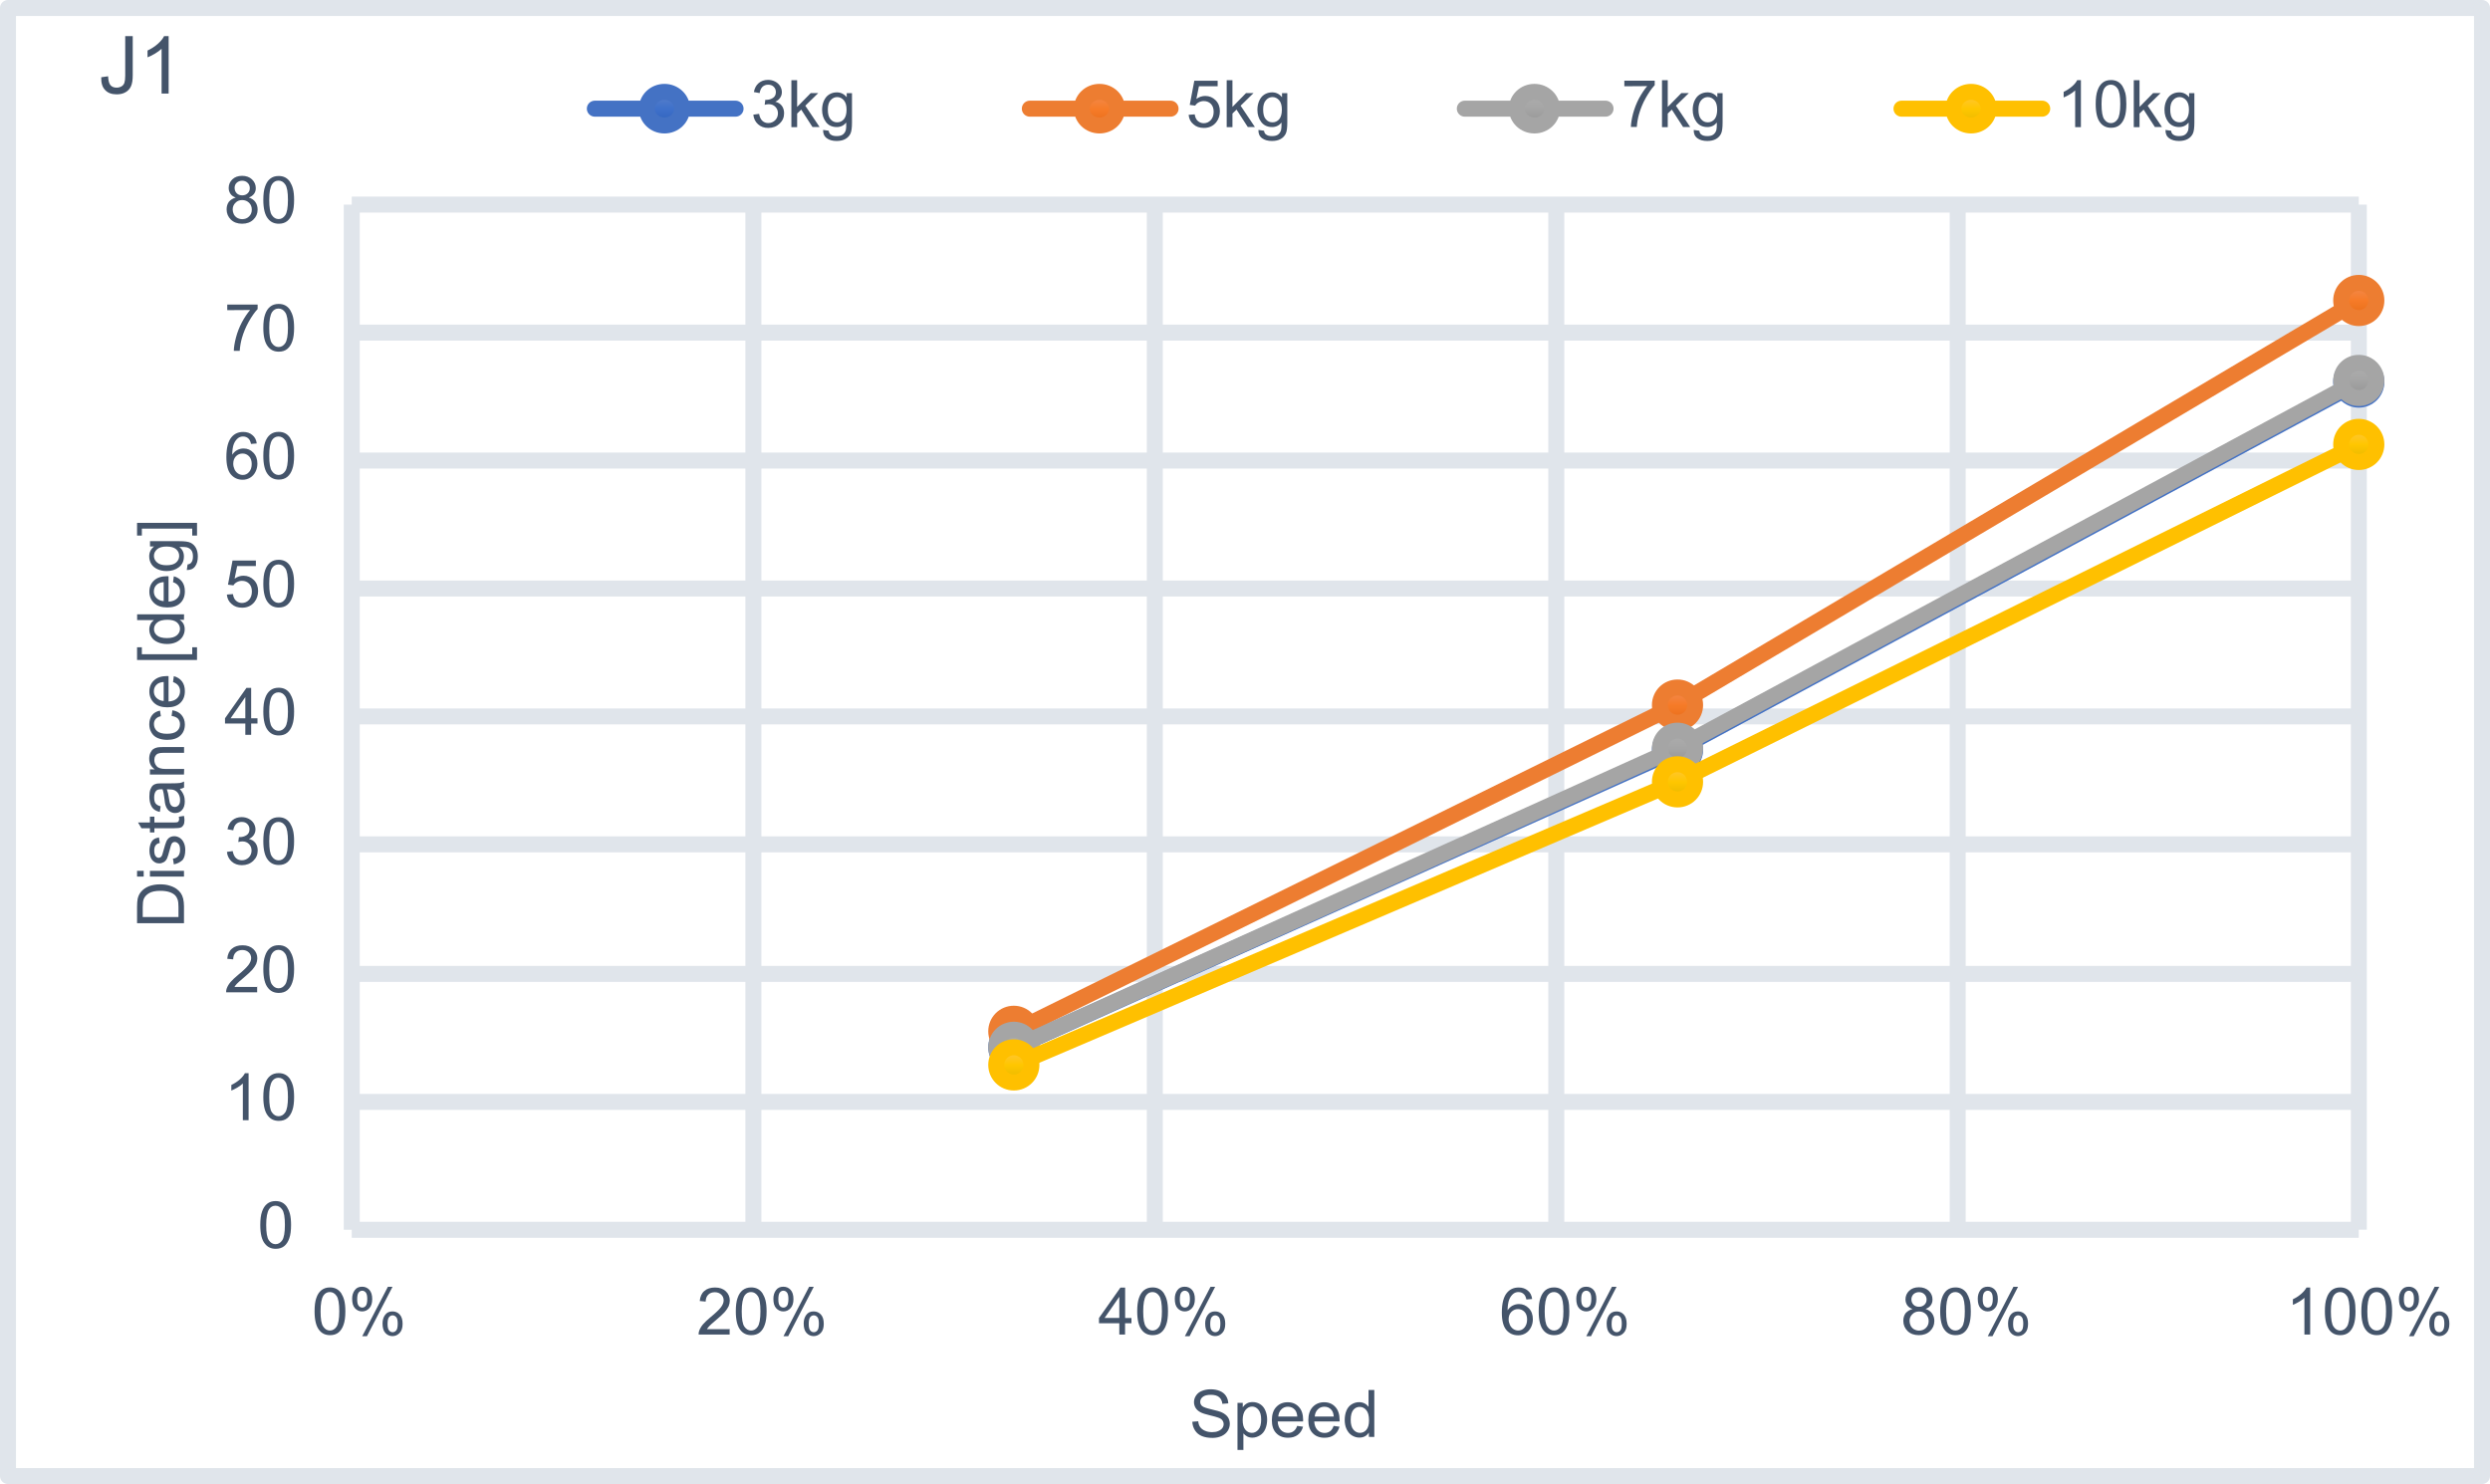 <?xml version="1.0" encoding="utf-8"?>
<!-- Generator: Adobe Illustrator 27.3.1, SVG Export Plug-In . SVG Version: 6.00 Build 0)  -->
<svg version="1.1" id="レイヤー_1" xmlns="http://www.w3.org/2000/svg" xmlns:xlink="http://www.w3.org/1999/xlink" x="0px"
	 y="0px" width="311.4px" height="185.6px" viewBox="0 0 311.4 185.6" enable-background="new 0 0 311.4 185.6"
	 xml:space="preserve">
<g>
	<path fill="none" stroke="#E0E5EB" stroke-width="2" stroke-linejoin="round" stroke-miterlimit="10" d="M43.99,137.81h251
		 M43.99,121.8h251 M43.99,105.6h251 M43.99,89.6h251 M43.99,73.6h251 M43.99,57.6h251 M43.99,41.6h251 M43.99,25.59h251"/>
</g>
<g>
	<path fill="none" stroke="#E0E5EB" stroke-width="2" stroke-linejoin="round" stroke-miterlimit="10" d="M94.22,25.59v128.2
		 M144.42,25.59v128.2 M194.63,25.59v128.2 M244.83,25.59v128.2 M295,25.59v128.2"/>
</g>
<g>
	<path fill="none" stroke="#E0E5EB" stroke-width="2" stroke-linejoin="round" stroke-miterlimit="10" d="M43.99,153.8V25.59"/>
</g>
<g>
	<path fill="none" stroke="#E0E5EB" stroke-width="2" stroke-linejoin="round" stroke-miterlimit="10" d="M43.99,153.8h251"/>
</g>
<g>
	<path fill="none" stroke="#4472C4" stroke-width="2" stroke-linecap="round" stroke-linejoin="round" stroke-miterlimit="10" d="
		M295,47.8l-85.37,46.01L126.8,131"/>
</g>
<g>
	
		<linearGradient id="SVGID_1_" gradientUnits="userSpaceOnUse" x1="19269.99" y1="-1369.936" x2="19269.99" y2="-1374.336" gradientTransform="matrix(1 0 0 -1 -18975 -1324.356)">
		<stop  offset="0" style="stop-color:#6083CB"/>
		<stop  offset="0.5" style="stop-color:#3E70CA"/>
		<stop  offset="1" style="stop-color:#2E61BA"/>
	</linearGradient>
	<path fill="url(#SVGID_1_)" stroke="#4472C4" stroke-width="2" stroke-linejoin="round" stroke-miterlimit="10" d="M297.19,47.78
		c0,1.22-0.98,2.2-2.2,2.2s-2.2-0.98-2.2-2.2s0.98-2.2,2.2-2.2S297.19,46.57,297.19,47.78z"/>
	
		<linearGradient id="SVGID_00000021107088867174325470000013446903548468606353_" gradientUnits="userSpaceOnUse" x1="19184.789" y1="-1415.936" x2="19184.789" y2="-1420.336" gradientTransform="matrix(1 0 0 -1 -18975 -1324.356)">
		<stop  offset="0" style="stop-color:#6083CB"/>
		<stop  offset="0.5" style="stop-color:#3E70CA"/>
		<stop  offset="1" style="stop-color:#2E61BA"/>
	</linearGradient>
	
		<path fill="url(#SVGID_00000021107088867174325470000013446903548468606353_)" stroke="#4472C4" stroke-width="2" stroke-linejoin="round" stroke-miterlimit="10" d="
		M211.99,93.78c0,1.22-0.98,2.2-2.2,2.2s-2.2-0.98-2.2-2.2s0.98-2.2,2.2-2.2S211.99,92.57,211.99,93.78z"/>
	
		<linearGradient id="SVGID_00000181785690957266402320000016683413150350510740_" gradientUnits="userSpaceOnUse" x1="19101.789" y1="-1453.136" x2="19101.789" y2="-1457.536" gradientTransform="matrix(1 0 0 -1 -18975 -1324.356)">
		<stop  offset="0" style="stop-color:#6083CB"/>
		<stop  offset="0.5" style="stop-color:#3E70CA"/>
		<stop  offset="1" style="stop-color:#2E61BA"/>
	</linearGradient>
	
		<path fill="url(#SVGID_00000181785690957266402320000016683413150350510740_)" stroke="#4472C4" stroke-width="2" stroke-linejoin="round" stroke-miterlimit="10" d="
		M128.99,130.98c0,1.22-0.98,2.2-2.2,2.2s-2.2-0.98-2.2-2.2c0-1.22,0.98-2.2,2.2-2.2C128.01,128.78,128.99,129.77,128.99,130.98z"/>
</g>
<g>
	<path fill="none" stroke="#ED7D31" stroke-width="2" stroke-linecap="round" stroke-linejoin="round" stroke-miterlimit="10" d="
		M295,37.59L209.63,88.2l-82.83,40.79"/>
</g>
<g>
	
		<linearGradient id="SVGID_00000060727992303360164390000004516610354767176610_" gradientUnits="userSpaceOnUse" x1="19269.99" y1="-1359.736" x2="19269.99" y2="-1364.136" gradientTransform="matrix(1 0 0 -1 -18975 -1324.356)">
		<stop  offset="0" style="stop-color:#F18C55"/>
		<stop  offset="0.5" style="stop-color:#F67B28"/>
		<stop  offset="1" style="stop-color:#E56B17"/>
	</linearGradient>
	
		<path fill="url(#SVGID_00000060727992303360164390000004516610354767176610_)" stroke="#ED7D31" stroke-width="2" stroke-linejoin="round" stroke-miterlimit="10" d="
		M297.19,37.58c0,1.22-0.98,2.2-2.2,2.2s-2.2-0.98-2.2-2.2s0.98-2.2,2.2-2.2S297.19,36.37,297.19,37.58z"/>
	
		<linearGradient id="SVGID_00000176035419618310570470000018374893002344389777_" gradientUnits="userSpaceOnUse" x1="19184.789" y1="-1410.336" x2="19184.789" y2="-1414.736" gradientTransform="matrix(1 0 0 -1 -18975 -1324.356)">
		<stop  offset="0" style="stop-color:#F18C55"/>
		<stop  offset="0.5" style="stop-color:#F67B28"/>
		<stop  offset="1" style="stop-color:#E56B17"/>
	</linearGradient>
	
		<path fill="url(#SVGID_00000176035419618310570470000018374893002344389777_)" stroke="#ED7D31" stroke-width="2" stroke-linejoin="round" stroke-miterlimit="10" d="
		M211.99,88.18c0,1.22-0.98,2.2-2.2,2.2s-2.2-0.98-2.2-2.2s0.98-2.2,2.2-2.2C211.01,85.98,211.99,86.97,211.99,88.18z"/>
	
		<linearGradient id="SVGID_00000093160585079041397160000006963461122867029424_" gradientUnits="userSpaceOnUse" x1="19101.789" y1="-1451.136" x2="19101.789" y2="-1455.536" gradientTransform="matrix(1 0 0 -1 -18975 -1324.356)">
		<stop  offset="0" style="stop-color:#F18C55"/>
		<stop  offset="0.5" style="stop-color:#F67B28"/>
		<stop  offset="1" style="stop-color:#E56B17"/>
	</linearGradient>
	
		<path fill="url(#SVGID_00000093160585079041397160000006963461122867029424_)" stroke="#ED7D31" stroke-width="2" stroke-linejoin="round" stroke-miterlimit="10" d="
		M128.99,128.98c0,1.22-0.98,2.2-2.2,2.2s-2.2-0.98-2.2-2.2c0-1.22,0.98-2.2,2.2-2.2C128.01,126.78,128.99,127.77,128.99,128.98z"/>
</g>
<g>
	<path fill="none" stroke="#A5A5A5" stroke-width="2" stroke-linecap="round" stroke-linejoin="round" stroke-miterlimit="10" d="
		M295,47.59L209.63,93.6l-82.83,37.39"/>
</g>
<g>
	
		<linearGradient id="SVGID_00000077312896616833457590000016852414329939498626_" gradientUnits="userSpaceOnUse" x1="19269.99" y1="-1369.736" x2="19269.99" y2="-1374.136" gradientTransform="matrix(1 0 0 -1 -18975 -1324.356)">
		<stop  offset="0" style="stop-color:#AFAFAF"/>
		<stop  offset="0.5" style="stop-color:#A5A5A5"/>
		<stop  offset="1" style="stop-color:#929292"/>
	</linearGradient>
	
		<path fill="url(#SVGID_00000077312896616833457590000016852414329939498626_)" stroke="#A5A5A5" stroke-width="2" stroke-linejoin="round" stroke-miterlimit="10" d="
		M297.19,47.58c0,1.22-0.98,2.2-2.2,2.2s-2.2-0.98-2.2-2.2s0.98-2.2,2.2-2.2S297.19,46.37,297.19,47.58z"/>
	
		<linearGradient id="SVGID_00000026135947519996861220000005864222911801847736_" gradientUnits="userSpaceOnUse" x1="19184.789" y1="-1415.736" x2="19184.789" y2="-1420.136" gradientTransform="matrix(1 0 0 -1 -18975 -1324.356)">
		<stop  offset="0" style="stop-color:#AFAFAF"/>
		<stop  offset="0.5" style="stop-color:#A5A5A5"/>
		<stop  offset="1" style="stop-color:#929292"/>
	</linearGradient>
	
		<path fill="url(#SVGID_00000026135947519996861220000005864222911801847736_)" stroke="#A5A5A5" stroke-width="2" stroke-linejoin="round" stroke-miterlimit="10" d="
		M211.99,93.58c0,1.22-0.98,2.2-2.2,2.2s-2.2-0.98-2.2-2.2s0.98-2.2,2.2-2.2C211.01,91.38,211.99,92.37,211.99,93.58z"/>
	
		<linearGradient id="SVGID_00000094603202618105911900000006411259428361207734_" gradientUnits="userSpaceOnUse" x1="19101.789" y1="-1453.136" x2="19101.789" y2="-1457.536" gradientTransform="matrix(1 0 0 -1 -18975 -1324.356)">
		<stop  offset="0" style="stop-color:#AFAFAF"/>
		<stop  offset="0.5" style="stop-color:#A5A5A5"/>
		<stop  offset="1" style="stop-color:#929292"/>
	</linearGradient>
	
		<path fill="url(#SVGID_00000094603202618105911900000006411259428361207734_)" stroke="#A5A5A5" stroke-width="2" stroke-linejoin="round" stroke-miterlimit="10" d="
		M128.99,130.98c0,1.22-0.98,2.2-2.2,2.2s-2.2-0.98-2.2-2.2c0-1.22,0.98-2.2,2.2-2.2C128.01,128.78,128.99,129.77,128.99,130.98z"/>
</g>
<g>
	<path fill="none" stroke="#FFC000" stroke-width="2" stroke-linecap="round" stroke-linejoin="round" stroke-miterlimit="10" d="
		M295,55.59L209.63,97.8l-82.83,35.39"/>
</g>
<g>
	
		<linearGradient id="SVGID_00000097459013108796123190000009220120831028340873_" gradientUnits="userSpaceOnUse" x1="19269.99" y1="-1377.736" x2="19269.99" y2="-1382.136" gradientTransform="matrix(1 0 0 -1 -18975 -1324.356)">
		<stop  offset="0" style="stop-color:#FFC746"/>
		<stop  offset="0.5" style="stop-color:#FFC600"/>
		<stop  offset="1" style="stop-color:#E5B600"/>
	</linearGradient>
	
		<path fill="url(#SVGID_00000097459013108796123190000009220120831028340873_)" stroke="#FFC000" stroke-width="2" stroke-linejoin="round" stroke-miterlimit="10" d="
		M297.19,55.58c0,1.22-0.98,2.2-2.2,2.2s-2.2-0.98-2.2-2.2s0.98-2.2,2.2-2.2S297.19,54.37,297.19,55.58z"/>
	
		<linearGradient id="SVGID_00000155129367854863615330000004112693551873066888_" gradientUnits="userSpaceOnUse" x1="19184.789" y1="-1419.936" x2="19184.789" y2="-1424.336" gradientTransform="matrix(1 0 0 -1 -18975 -1324.356)">
		<stop  offset="0" style="stop-color:#FFC746"/>
		<stop  offset="0.5" style="stop-color:#FFC600"/>
		<stop  offset="1" style="stop-color:#E5B600"/>
	</linearGradient>
	
		<path fill="url(#SVGID_00000155129367854863615330000004112693551873066888_)" stroke="#FFC000" stroke-width="2" stroke-linejoin="round" stroke-miterlimit="10" d="
		M211.99,97.78c0,1.22-0.98,2.2-2.2,2.2s-2.2-0.98-2.2-2.2s0.98-2.2,2.2-2.2S211.99,96.57,211.99,97.78z"/>
	
		<linearGradient id="SVGID_00000021815464727814773560000016741979577505707433_" gradientUnits="userSpaceOnUse" x1="19101.789" y1="-1455.336" x2="19101.789" y2="-1459.736" gradientTransform="matrix(1 0 0 -1 -18975 -1324.356)">
		<stop  offset="0" style="stop-color:#FFC746"/>
		<stop  offset="0.5" style="stop-color:#FFC600"/>
		<stop  offset="1" style="stop-color:#E5B600"/>
	</linearGradient>
	
		<path fill="url(#SVGID_00000021815464727814773560000016741979577505707433_)" stroke="#FFC000" stroke-width="2" stroke-linejoin="round" stroke-miterlimit="10" d="
		M128.99,133.18c0,1.22-0.98,2.2-2.2,2.2s-2.2-0.98-2.2-2.2c0-1.22,0.98-2.2,2.2-2.2S128.99,131.97,128.99,133.18z"/>
</g>
<g>
	<path fill="#44546A" d="M32.55,153.2c0-0.7,0.07-1.26,0.22-1.67c0.14-0.42,0.35-0.75,0.64-0.98s0.63-0.34,1.06-0.34
		c0.31,0,0.59,0.06,0.83,0.19s0.43,0.31,0.59,0.55c0.15,0.24,0.28,0.53,0.37,0.87s0.14,0.81,0.14,1.38c0,0.69-0.07,1.25-0.22,1.66
		c-0.14,0.42-0.35,0.75-0.63,0.98c-0.28,0.23-0.64,0.34-1.06,0.34c-0.57,0-1.01-0.2-1.34-0.61C32.74,155.1,32.55,154.3,32.55,153.2z
		 M33.29,153.2c0,0.96,0.11,1.61,0.34,1.92c0.22,0.32,0.5,0.48,0.83,0.48s0.61-0.16,0.83-0.48s0.34-0.96,0.34-1.92
		c0-0.97-0.11-1.61-0.34-1.93c-0.22-0.32-0.5-0.48-0.84-0.48c-0.33,0-0.59,0.14-0.79,0.42C33.42,151.58,33.29,152.24,33.29,153.2z"
		/>
</g>
<g>
	<path fill="#44546A" d="M31.09,140.1h-0.72v-4.59c-0.18,0.17-0.4,0.33-0.68,0.5s-0.54,0.29-0.76,0.38v-0.7
		c0.4-0.19,0.75-0.42,1.06-0.69c0.3-0.27,0.51-0.53,0.64-0.78h0.46V140.1L31.09,140.1z"/>
	<path fill="#44546A" d="M32.93,137.2c0-0.7,0.07-1.26,0.22-1.67c0.14-0.42,0.35-0.75,0.64-0.98s0.63-0.34,1.06-0.34
		c0.31,0,0.59,0.06,0.83,0.19s0.43,0.31,0.59,0.55c0.15,0.24,0.28,0.53,0.37,0.87s0.14,0.81,0.14,1.38c0,0.69-0.07,1.25-0.22,1.66
		c-0.14,0.42-0.35,0.75-0.63,0.98c-0.28,0.23-0.64,0.34-1.06,0.34c-0.57,0-1.01-0.2-1.34-0.61C33.13,139.1,32.93,138.3,32.93,137.2z
		 M33.67,137.2c0,0.96,0.11,1.61,0.34,1.92c0.22,0.32,0.5,0.48,0.83,0.48s0.61-0.16,0.83-0.48s0.34-0.96,0.34-1.92
		c0-0.97-0.11-1.61-0.34-1.93c-0.22-0.32-0.5-0.48-0.84-0.48c-0.33,0-0.59,0.14-0.79,0.42C33.79,135.58,33.67,136.24,33.67,137.2z"
		/>
</g>
<g>
	<path fill="#44546A" d="M32.16,123.4v0.7h-3.88c-0.01-0.18,0.02-0.34,0.08-0.5c0.1-0.26,0.26-0.53,0.47-0.78s0.54-0.55,0.94-0.89
		c0.64-0.52,1.07-0.94,1.3-1.24c0.22-0.3,0.34-0.59,0.34-0.86c0-0.29-0.1-0.53-0.3-0.72s-0.47-0.3-0.8-0.3
		c-0.34,0-0.62,0.1-0.83,0.31s-0.31,0.5-0.32,0.86l-0.74-0.07c0.05-0.55,0.24-0.98,0.58-1.26c0.33-0.29,0.78-0.43,1.34-0.43
		s1.01,0.16,1.34,0.47s0.5,0.7,0.5,1.16c0,0.23-0.05,0.46-0.14,0.7c-0.1,0.22-0.26,0.46-0.48,0.72c-0.22,0.25-0.59,0.59-1.11,1.03
		c-0.43,0.36-0.71,0.61-0.83,0.74s-0.22,0.26-0.3,0.39h2.88v-0.03L32.16,123.4L32.16,123.4z"/>
	<path fill="#44546A" d="M32.93,121.2c0-0.7,0.07-1.26,0.22-1.67c0.14-0.42,0.35-0.75,0.64-0.98s0.63-0.34,1.06-0.34
		c0.31,0,0.59,0.06,0.83,0.19s0.43,0.31,0.59,0.55c0.15,0.24,0.28,0.53,0.37,0.87s0.14,0.81,0.14,1.38c0,0.69-0.07,1.25-0.22,1.66
		c-0.14,0.42-0.35,0.75-0.63,0.98c-0.28,0.23-0.64,0.34-1.06,0.34c-0.57,0-1.01-0.2-1.34-0.61C33.13,123.1,32.93,122.3,32.93,121.2z
		 M33.67,121.2c0,0.96,0.11,1.61,0.34,1.92c0.22,0.32,0.5,0.48,0.83,0.48s0.61-0.16,0.83-0.48s0.34-0.96,0.34-1.92
		c0-0.97-0.11-1.61-0.34-1.93c-0.22-0.32-0.5-0.48-0.84-0.48c-0.33,0-0.59,0.14-0.79,0.42C33.79,119.58,33.67,120.24,33.67,121.2z"
		/>
</g>
<g>
	<path fill="#44546A" d="M28.38,106.54l0.72-0.1c0.08,0.41,0.22,0.7,0.42,0.88s0.44,0.27,0.73,0.27c0.34,0,0.62-0.12,0.86-0.35
		c0.23-0.23,0.35-0.53,0.35-0.87c0-0.33-0.11-0.6-0.33-0.82s-0.49-0.32-0.82-0.32c-0.14,0-0.3,0.02-0.51,0.08l0.08-0.63
		c0.05,0.01,0.09,0.01,0.12,0.01c0.3,0,0.58-0.08,0.83-0.24s0.37-0.41,0.37-0.74c0-0.26-0.09-0.48-0.27-0.66s-0.41-0.26-0.7-0.26
		c-0.28,0-0.51,0.09-0.7,0.26c-0.18,0.18-0.3,0.44-0.36,0.79l-0.72-0.13c0.09-0.48,0.29-0.86,0.6-1.12s0.7-0.4,1.17-0.4
		c0.32,0,0.62,0.07,0.89,0.21c0.27,0.14,0.47,0.33,0.62,0.56c0.14,0.23,0.22,0.49,0.22,0.76c0,0.26-0.07,0.49-0.21,0.7
		c-0.14,0.21-0.34,0.38-0.61,0.5c0.34,0.08,0.62,0.25,0.81,0.5s0.29,0.57,0.29,0.94c0,0.51-0.18,0.94-0.56,1.3s-0.85,0.54-1.42,0.54
		c-0.51,0-0.94-0.15-1.28-0.46S28.42,107.03,28.38,106.54z"/>
	<path fill="#44546A" d="M32.93,105.2c0-0.7,0.07-1.26,0.22-1.67c0.14-0.42,0.35-0.75,0.64-0.98s0.63-0.34,1.06-0.34
		c0.31,0,0.59,0.06,0.83,0.19s0.43,0.31,0.59,0.55c0.15,0.24,0.28,0.53,0.37,0.87s0.14,0.81,0.14,1.38c0,0.69-0.07,1.25-0.22,1.66
		c-0.14,0.42-0.35,0.75-0.63,0.98c-0.28,0.23-0.64,0.34-1.06,0.34c-0.57,0-1.01-0.2-1.34-0.61C33.13,107.1,32.93,106.3,32.93,105.2z
		 M33.67,105.2c0,0.96,0.11,1.61,0.34,1.92c0.22,0.32,0.5,0.48,0.83,0.48s0.61-0.16,0.83-0.48s0.34-0.96,0.34-1.92
		c0-0.97-0.11-1.61-0.34-1.93c-0.22-0.32-0.5-0.48-0.84-0.48c-0.33,0-0.59,0.14-0.79,0.42C33.79,103.58,33.67,104.24,33.67,105.2z"
		/>
</g>
<g>
	<path fill="#44546A" d="M30.68,91.9v-1.41h-2.54v-0.66l2.68-3.8h0.59v3.8h0.79v0.66h-0.79v1.41H30.68z M30.68,89.83v-2.65
		l-1.84,2.65H30.68z"/>
	<path fill="#44546A" d="M32.93,89c0-0.7,0.07-1.26,0.22-1.67c0.14-0.42,0.35-0.75,0.64-0.98s0.63-0.34,1.06-0.34
		c0.31,0,0.59,0.06,0.83,0.19s0.43,0.31,0.59,0.55c0.15,0.24,0.28,0.53,0.37,0.87s0.14,0.81,0.14,1.38c0,0.69-0.07,1.25-0.22,1.66
		c-0.14,0.42-0.35,0.75-0.63,0.98c-0.28,0.23-0.64,0.34-1.06,0.34c-0.57,0-1.01-0.2-1.34-0.61C33.13,90.9,32.93,90.1,32.93,89z
		 M33.67,89c0,0.96,0.11,1.61,0.34,1.92c0.22,0.32,0.5,0.48,0.83,0.48s0.61-0.16,0.83-0.48s0.34-0.96,0.34-1.92
		c0-0.97-0.11-1.61-0.34-1.93c-0.22-0.32-0.5-0.48-0.84-0.48c-0.33,0-0.59,0.14-0.79,0.42C33.79,87.38,33.67,88.04,33.67,89z"/>
</g>
<g>
	<path fill="#44546A" d="M28.37,74.36l0.76-0.06c0.06,0.37,0.18,0.65,0.39,0.83s0.45,0.28,0.74,0.28c0.34,0,0.64-0.13,0.88-0.39
		s0.36-0.61,0.36-1.04c0-0.41-0.11-0.74-0.34-0.98c-0.23-0.24-0.54-0.36-0.9-0.36c-0.23,0-0.44,0.06-0.63,0.16s-0.34,0.24-0.44,0.41
		l-0.68-0.09l0.57-3.02H32v0.69h-2.34l-0.32,1.58c0.35-0.25,0.72-0.37,1.11-0.37c0.51,0,0.94,0.18,1.3,0.54
		c0.35,0.35,0.53,0.81,0.53,1.37c0,0.53-0.15,0.99-0.46,1.38C31.44,75.76,30.93,76,30.28,76c-0.54,0-0.97-0.15-1.3-0.45
		C28.61,75.25,28.42,74.86,28.37,74.36z"/>
	<path fill="#44546A" d="M32.93,73c0-0.7,0.07-1.26,0.22-1.67c0.14-0.42,0.35-0.75,0.64-0.98s0.63-0.34,1.06-0.34
		c0.31,0,0.59,0.06,0.83,0.19s0.43,0.31,0.59,0.55c0.15,0.24,0.28,0.53,0.37,0.87s0.14,0.81,0.14,1.38c0,0.69-0.07,1.25-0.22,1.66
		c-0.14,0.42-0.35,0.75-0.63,0.98c-0.28,0.23-0.64,0.34-1.06,0.34c-0.57,0-1.01-0.2-1.34-0.61C33.13,74.9,32.93,74.1,32.93,73z
		 M33.67,73c0,0.96,0.11,1.61,0.34,1.92c0.22,0.32,0.5,0.48,0.83,0.48s0.61-0.16,0.83-0.48s0.34-0.96,0.34-1.92
		c0-0.97-0.11-1.61-0.34-1.93c-0.22-0.32-0.5-0.48-0.84-0.48c-0.33,0-0.59,0.14-0.79,0.42C33.79,71.38,33.67,72.04,33.67,73z"/>
</g>
<g>
	<path fill="#44546A" d="M32.11,55.46l-0.72,0.06c-0.06-0.28-0.15-0.49-0.27-0.62c-0.19-0.21-0.43-0.31-0.72-0.31
		c-0.23,0-0.43,0.06-0.61,0.19c-0.22,0.17-0.41,0.41-0.54,0.73c-0.13,0.32-0.2,0.77-0.21,1.36c0.18-0.26,0.38-0.46,0.64-0.59
		c0.25-0.13,0.51-0.19,0.79-0.19c0.48,0,0.89,0.18,1.22,0.53c0.34,0.35,0.5,0.81,0.5,1.37c0,0.37-0.08,0.71-0.24,1.02
		c-0.16,0.32-0.38,0.56-0.66,0.73S30.7,60,30.35,60c-0.6,0-1.09-0.22-1.47-0.66s-0.57-1.17-0.57-2.18c0-1.14,0.21-1.96,0.63-2.47
		c0.37-0.45,0.86-0.67,1.48-0.67c0.46,0,0.84,0.13,1.14,0.39C31.87,54.65,32.05,55.01,32.11,55.46z M29.17,57.99
		c0,0.25,0.06,0.49,0.16,0.71s0.26,0.4,0.44,0.52c0.19,0.12,0.39,0.18,0.6,0.18c0.3,0,0.57-0.12,0.78-0.37
		c0.22-0.25,0.33-0.58,0.33-1c0-0.41-0.11-0.73-0.33-0.96c-0.22-0.23-0.49-0.35-0.82-0.35s-0.6,0.12-0.83,0.35
		C29.28,57.31,29.17,57.62,29.17,57.99z"/>
	<path fill="#44546A" d="M32.93,57c0-0.7,0.07-1.26,0.22-1.67c0.14-0.42,0.35-0.75,0.64-0.98s0.63-0.34,1.06-0.34
		c0.31,0,0.59,0.06,0.83,0.19s0.43,0.31,0.59,0.55c0.15,0.24,0.28,0.53,0.37,0.87s0.14,0.81,0.14,1.38c0,0.69-0.07,1.25-0.22,1.66
		c-0.14,0.42-0.35,0.75-0.63,0.98c-0.28,0.23-0.64,0.34-1.06,0.34c-0.57,0-1.01-0.2-1.34-0.61C33.13,58.9,32.93,58.1,32.93,57z
		 M33.67,57c0,0.96,0.11,1.61,0.34,1.92c0.22,0.32,0.5,0.48,0.83,0.48s0.61-0.16,0.83-0.48s0.34-0.96,0.34-1.92
		c0-0.97-0.11-1.61-0.34-1.93c-0.22-0.32-0.5-0.48-0.84-0.48c-0.33,0-0.59,0.14-0.79,0.42C33.79,55.38,33.67,56.04,33.67,57z"/>
</g>
<g>
	<path fill="#44546A" d="M28.42,38.79v-0.7h3.8v0.56c-0.38,0.4-0.74,0.93-1.11,1.58c-0.37,0.66-0.65,1.34-0.85,2.03
		c-0.14,0.49-0.24,1.03-0.28,1.62h-0.74c0.01-0.46,0.1-1.02,0.27-1.67s0.42-1.29,0.74-1.9c0.33-0.61,0.67-1.12,1.03-1.54
		L28.42,38.79L28.42,38.79z"/>
	<path fill="#44546A" d="M32.93,41c0-0.7,0.07-1.26,0.22-1.67c0.14-0.42,0.35-0.75,0.64-0.98s0.63-0.34,1.06-0.34
		c0.31,0,0.59,0.06,0.83,0.19s0.43,0.31,0.59,0.55c0.15,0.24,0.28,0.53,0.37,0.87s0.14,0.81,0.14,1.38c0,0.69-0.07,1.25-0.22,1.66
		c-0.14,0.42-0.35,0.75-0.63,0.98c-0.28,0.23-0.64,0.34-1.06,0.34c-0.57,0-1.01-0.2-1.34-0.61C33.13,42.9,32.93,42.1,32.93,41z
		 M33.67,41c0,0.96,0.11,1.61,0.34,1.92c0.22,0.32,0.5,0.48,0.83,0.48s0.61-0.16,0.83-0.48s0.34-0.96,0.34-1.92
		c0-0.97-0.11-1.61-0.34-1.93c-0.22-0.32-0.5-0.48-0.84-0.48c-0.33,0-0.59,0.14-0.79,0.42C33.79,39.38,33.67,40.04,33.67,41z"/>
</g>
<g>
	<path fill="#44546A" d="M29.48,24.71c-0.3-0.11-0.52-0.26-0.66-0.47s-0.22-0.45-0.22-0.73c0-0.42,0.15-0.78,0.46-1.08
		c0.3-0.29,0.71-0.44,1.22-0.44s0.93,0.15,1.24,0.45c0.31,0.3,0.47,0.66,0.47,1.09c0,0.27-0.07,0.51-0.22,0.71s-0.36,0.36-0.65,0.46
		c0.36,0.12,0.63,0.3,0.82,0.57c0.18,0.26,0.28,0.58,0.28,0.94c0,0.5-0.18,0.92-0.54,1.26c-0.35,0.34-0.82,0.51-1.4,0.51
		c-0.58,0-1.05-0.17-1.4-0.51c-0.35-0.34-0.54-0.77-0.54-1.28c0-0.38,0.1-0.7,0.29-0.96C28.85,24.98,29.12,24.81,29.48,24.71z
		 M29.1,26.2c0,0.21,0.05,0.41,0.14,0.6c0.1,0.19,0.24,0.34,0.43,0.45c0.19,0.1,0.4,0.16,0.62,0.16c0.34,0,0.63-0.11,0.86-0.34
		s0.34-0.5,0.34-0.85s-0.11-0.63-0.34-0.86c-0.23-0.22-0.52-0.34-0.86-0.34s-0.62,0.11-0.84,0.34C29.22,25.58,29.1,25.86,29.1,26.2z
		 M29.34,23.49c0,0.28,0.09,0.5,0.26,0.68c0.18,0.18,0.41,0.26,0.7,0.26c0.28,0,0.5-0.09,0.68-0.26s0.26-0.39,0.26-0.64
		c0-0.26-0.09-0.49-0.27-0.66c-0.18-0.18-0.41-0.27-0.68-0.27s-0.5,0.09-0.69,0.26C29.42,23.03,29.34,23.25,29.34,23.49z"/>
	<path fill="#44546A" d="M32.93,25c0-0.7,0.07-1.26,0.22-1.67c0.14-0.42,0.35-0.75,0.64-0.98s0.63-0.34,1.06-0.34
		c0.31,0,0.59,0.06,0.83,0.19s0.43,0.31,0.59,0.55c0.15,0.24,0.28,0.53,0.37,0.87s0.14,0.81,0.14,1.38c0,0.69-0.07,1.25-0.22,1.66
		c-0.14,0.42-0.35,0.75-0.63,0.98c-0.28,0.23-0.64,0.34-1.06,0.34c-0.57,0-1.01-0.2-1.34-0.61C33.13,26.9,32.93,26.1,32.93,25z
		 M33.67,25c0,0.96,0.11,1.61,0.34,1.92c0.22,0.32,0.5,0.48,0.83,0.48s0.61-0.16,0.83-0.48s0.34-0.96,0.34-1.92
		c0-0.97-0.11-1.61-0.34-1.93c-0.22-0.32-0.5-0.48-0.84-0.48c-0.33,0-0.59,0.14-0.79,0.42C33.79,23.38,33.67,24.04,33.67,25z"/>
</g>
<g>
	<path fill="#44546A" d="M39.34,164c0-0.7,0.07-1.26,0.22-1.67c0.14-0.42,0.35-0.75,0.64-0.98c0.29-0.22,0.63-0.34,1.06-0.34
		c0.31,0,0.59,0.06,0.83,0.19s0.43,0.31,0.59,0.55c0.15,0.24,0.28,0.53,0.37,0.87s0.14,0.81,0.14,1.38c0,0.69-0.07,1.25-0.22,1.66
		c-0.14,0.42-0.35,0.75-0.63,0.98c-0.28,0.23-0.64,0.34-1.06,0.34c-0.57,0-1.01-0.2-1.34-0.61C39.54,165.9,39.34,165.1,39.34,164z
		 M40.09,164c0,0.96,0.11,1.61,0.34,1.92c0.22,0.32,0.5,0.48,0.83,0.48s0.61-0.16,0.83-0.48s0.34-0.96,0.34-1.92
		c0-0.97-0.11-1.61-0.34-1.93c-0.22-0.32-0.5-0.48-0.84-0.48c-0.33,0-0.59,0.14-0.79,0.42C40.21,162.38,40.09,163.04,40.09,164z"/>
	<path fill="#44546A" d="M44.04,162.43c0-0.42,0.1-0.78,0.32-1.07c0.21-0.3,0.52-0.44,0.92-0.44c0.37,0,0.67,0.13,0.91,0.39
		s0.36,0.65,0.36,1.16c0,0.5-0.12,0.88-0.37,1.14c-0.25,0.27-0.54,0.4-0.9,0.4c-0.35,0-0.65-0.14-0.89-0.4
		S44.04,162.97,44.04,162.43z M45.3,161.42c-0.18,0-0.33,0.08-0.45,0.23c-0.12,0.15-0.18,0.44-0.18,0.86c0,0.38,0.06,0.64,0.18,0.79
		c0.12,0.15,0.27,0.23,0.45,0.23s0.33-0.08,0.45-0.23s0.18-0.44,0.18-0.85c0-0.38-0.06-0.65-0.18-0.8
		C45.62,161.5,45.47,161.42,45.3,161.42z M45.3,167.11l3.21-6.18h0.58l-3.2,6.18H45.3z M47.84,165.52c0-0.42,0.1-0.78,0.32-1.07
		c0.21-0.3,0.52-0.44,0.92-0.44c0.37,0,0.67,0.13,0.91,0.39s0.36,0.65,0.36,1.16c0,0.5-0.12,0.88-0.37,1.14s-0.54,0.4-0.9,0.4
		c-0.35,0-0.65-0.14-0.89-0.4C47.95,166.44,47.84,166.05,47.84,165.52z M49.1,164.5c-0.18,0-0.33,0.08-0.45,0.23
		c-0.12,0.15-0.18,0.44-0.18,0.86c0,0.38,0.06,0.64,0.18,0.79c0.12,0.15,0.27,0.23,0.45,0.23s0.34-0.08,0.46-0.23
		c0.12-0.15,0.18-0.44,0.18-0.85c0-0.38-0.06-0.65-0.18-0.8C49.42,164.58,49.27,164.5,49.1,164.5z"/>
</g>
<g>
	<path fill="#44546A" d="M91.25,166.2v0.7h-3.88c-0.01-0.18,0.02-0.34,0.08-0.5c0.1-0.26,0.26-0.53,0.47-0.78
		c0.22-0.26,0.54-0.55,0.94-0.89c0.64-0.52,1.07-0.94,1.3-1.24s0.34-0.59,0.34-0.86c0-0.29-0.1-0.53-0.3-0.72s-0.47-0.3-0.8-0.3
		c-0.34,0-0.62,0.1-0.83,0.31s-0.31,0.5-0.32,0.86l-0.74-0.07c0.05-0.55,0.24-0.98,0.58-1.26c0.33-0.29,0.78-0.43,1.34-0.43
		s1.01,0.16,1.34,0.47s0.5,0.7,0.5,1.16c0,0.23-0.05,0.46-0.14,0.7c-0.1,0.22-0.26,0.46-0.48,0.72c-0.22,0.25-0.59,0.59-1.11,1.03
		c-0.43,0.36-0.71,0.61-0.83,0.74s-0.22,0.26-0.3,0.39h2.88v-0.03L91.25,166.2L91.25,166.2z"/>
	<path fill="#44546A" d="M92.02,164c0-0.7,0.07-1.26,0.22-1.67c0.14-0.42,0.35-0.75,0.64-0.98c0.29-0.22,0.63-0.34,1.06-0.34
		c0.31,0,0.59,0.06,0.83,0.19s0.43,0.31,0.59,0.55c0.15,0.24,0.28,0.53,0.37,0.87s0.14,0.81,0.14,1.38c0,0.69-0.07,1.25-0.22,1.66
		c-0.14,0.42-0.35,0.75-0.63,0.98c-0.28,0.23-0.64,0.34-1.06,0.34c-0.57,0-1.01-0.2-1.34-0.61C92.22,165.9,92.02,165.1,92.02,164z
		 M92.76,164c0,0.96,0.11,1.61,0.34,1.92c0.22,0.32,0.5,0.48,0.83,0.48s0.61-0.16,0.83-0.48s0.34-0.96,0.34-1.92
		c0-0.97-0.11-1.61-0.34-1.93c-0.22-0.32-0.5-0.48-0.84-0.48c-0.33,0-0.59,0.14-0.79,0.42C92.89,162.38,92.76,163.04,92.76,164z"/>
	<path fill="#44546A" d="M96.72,162.43c0-0.42,0.1-0.78,0.32-1.07c0.21-0.3,0.52-0.44,0.92-0.44c0.37,0,0.67,0.13,0.91,0.39
		s0.36,0.65,0.36,1.16c0,0.5-0.12,0.88-0.37,1.14c-0.25,0.27-0.54,0.4-0.9,0.4c-0.35,0-0.65-0.14-0.89-0.4
		S96.72,162.97,96.72,162.43z M97.97,161.42c-0.18,0-0.33,0.08-0.45,0.23c-0.12,0.15-0.18,0.44-0.18,0.86
		c0,0.38,0.06,0.64,0.18,0.79s0.27,0.23,0.45,0.23s0.33-0.08,0.45-0.23s0.18-0.44,0.18-0.85c0-0.38-0.06-0.65-0.18-0.8
		S98.15,161.42,97.97,161.42z M97.98,167.11l3.21-6.18h0.58l-3.2,6.18H97.98z M100.51,165.52c0-0.42,0.1-0.78,0.32-1.07
		c0.21-0.3,0.52-0.44,0.92-0.44c0.37,0,0.67,0.13,0.91,0.39s0.36,0.65,0.36,1.16c0,0.5-0.12,0.88-0.37,1.14s-0.54,0.4-0.9,0.4
		c-0.35,0-0.65-0.14-0.89-0.4S100.51,166.05,100.51,165.52z M101.77,164.5c-0.18,0-0.33,0.08-0.45,0.23
		c-0.12,0.15-0.18,0.44-0.18,0.86c0,0.38,0.06,0.64,0.18,0.79c0.12,0.15,0.27,0.23,0.45,0.23s0.34-0.08,0.46-0.23
		c0.12-0.15,0.18-0.44,0.18-0.85c0-0.38-0.06-0.65-0.18-0.8C102.1,164.58,101.95,164.5,101.77,164.5z"/>
</g>
<g>
	<path fill="#44546A" d="M139.98,166.9v-1.41h-2.54v-0.66l2.68-3.8h0.59v3.8h0.79v0.66h-0.8v1.41H139.98z M139.98,164.83v-2.65
		l-1.84,2.65H139.98z"/>
	<path fill="#44546A" d="M142.22,164c0-0.7,0.07-1.26,0.22-1.67c0.14-0.42,0.35-0.75,0.64-0.98c0.29-0.22,0.63-0.34,1.06-0.34
		c0.31,0,0.59,0.06,0.83,0.19s0.43,0.31,0.59,0.55c0.15,0.24,0.28,0.53,0.37,0.87s0.14,0.81,0.14,1.38c0,0.69-0.07,1.25-0.22,1.66
		c-0.14,0.42-0.35,0.75-0.63,0.98c-0.28,0.23-0.64,0.34-1.06,0.34c-0.57,0-1.01-0.2-1.34-0.61C142.42,165.9,142.22,165.1,142.22,164
		z M142.97,164c0,0.96,0.11,1.61,0.34,1.92c0.22,0.32,0.5,0.48,0.83,0.48s0.61-0.16,0.83-0.48s0.34-0.96,0.34-1.92
		c0-0.97-0.11-1.61-0.34-1.93c-0.22-0.32-0.5-0.48-0.84-0.48c-0.33,0-0.59,0.14-0.79,0.42C143.09,162.38,142.97,163.04,142.97,164z"
		/>
	<path fill="#44546A" d="M146.92,162.43c0-0.42,0.1-0.78,0.32-1.07c0.21-0.3,0.52-0.44,0.92-0.44c0.37,0,0.67,0.13,0.91,0.39
		s0.36,0.65,0.36,1.16c0,0.5-0.12,0.88-0.37,1.14c-0.25,0.27-0.54,0.4-0.9,0.4c-0.35,0-0.65-0.14-0.89-0.4
		S146.92,162.97,146.92,162.43z M148.18,161.42c-0.18,0-0.33,0.08-0.45,0.23c-0.12,0.15-0.18,0.44-0.18,0.86
		c0,0.38,0.06,0.64,0.18,0.79s0.27,0.23,0.45,0.23s0.33-0.08,0.45-0.23s0.18-0.44,0.18-0.85c0-0.38-0.06-0.65-0.18-0.8
		C148.5,161.5,148.35,161.42,148.18,161.42z M148.18,167.11l3.21-6.18h0.58l-3.2,6.18H148.18z M150.72,165.52
		c0-0.42,0.1-0.78,0.32-1.07c0.21-0.3,0.52-0.44,0.92-0.44c0.37,0,0.67,0.13,0.91,0.39s0.36,0.65,0.36,1.16
		c0,0.5-0.12,0.88-0.37,1.14s-0.54,0.4-0.9,0.4c-0.35,0-0.65-0.14-0.89-0.4S150.72,166.05,150.72,165.52z M151.98,164.5
		c-0.18,0-0.33,0.08-0.45,0.23c-0.12,0.15-0.18,0.44-0.18,0.86c0,0.38,0.06,0.64,0.18,0.79c0.12,0.15,0.27,0.23,0.45,0.23
		s0.34-0.08,0.46-0.23c0.12-0.15,0.18-0.44,0.18-0.85c0-0.38-0.06-0.65-0.18-0.8C152.3,164.58,152.15,164.5,151.98,164.5z"/>
</g>
<g>
	<path fill="#44546A" d="M191.61,162.46l-0.72,0.06c-0.06-0.28-0.15-0.49-0.27-0.62c-0.19-0.21-0.43-0.31-0.72-0.31
		c-0.23,0-0.43,0.06-0.61,0.19c-0.22,0.17-0.41,0.41-0.54,0.73c-0.13,0.32-0.2,0.77-0.21,1.36c0.18-0.26,0.38-0.46,0.64-0.59
		s0.51-0.19,0.79-0.19c0.48,0,0.89,0.18,1.23,0.53c0.34,0.35,0.5,0.81,0.5,1.37c0,0.37-0.08,0.71-0.24,1.02
		c-0.16,0.32-0.38,0.56-0.66,0.73s-0.59,0.26-0.94,0.26c-0.6,0-1.09-0.22-1.47-0.66s-0.57-1.17-0.57-2.18
		c0-1.14,0.21-1.96,0.63-2.47c0.37-0.45,0.86-0.67,1.48-0.67c0.46,0,0.84,0.13,1.14,0.39C191.38,161.65,191.55,162.01,191.61,162.46
		z M188.67,164.99c0,0.25,0.06,0.49,0.16,0.71c0.1,0.22,0.26,0.4,0.44,0.52c0.19,0.12,0.39,0.18,0.6,0.18c0.3,0,0.57-0.12,0.78-0.37
		s0.33-0.58,0.33-1c0-0.41-0.1-0.73-0.32-0.96c-0.22-0.23-0.49-0.35-0.82-0.35s-0.6,0.12-0.83,0.35
		C188.78,164.31,188.67,164.62,188.67,164.99z"/>
	<path fill="#44546A" d="M192.43,164c0-0.7,0.07-1.26,0.22-1.67c0.14-0.42,0.35-0.75,0.63-0.98c0.28-0.22,0.63-0.34,1.06-0.34
		c0.31,0,0.59,0.06,0.83,0.19s0.43,0.31,0.59,0.55c0.15,0.24,0.27,0.53,0.37,0.87c0.09,0.34,0.13,0.81,0.13,1.38
		c0,0.69-0.07,1.25-0.21,1.66c-0.14,0.42-0.35,0.75-0.63,0.98s-0.64,0.34-1.06,0.34c-0.57,0-1.01-0.2-1.34-0.61
		C192.62,165.9,192.43,165.1,192.43,164z M193.18,164c0,0.96,0.11,1.61,0.34,1.92c0.22,0.32,0.5,0.48,0.83,0.48s0.61-0.16,0.83-0.48
		s0.34-0.96,0.34-1.92c0-0.97-0.11-1.61-0.34-1.93c-0.22-0.32-0.5-0.48-0.84-0.48c-0.33,0-0.59,0.14-0.79,0.42
		C193.3,162.38,193.18,163.04,193.18,164z"/>
	<path fill="#44546A" d="M197.13,162.43c0-0.42,0.1-0.78,0.32-1.07c0.21-0.3,0.52-0.44,0.92-0.44c0.37,0,0.67,0.13,0.91,0.39
		s0.36,0.65,0.36,1.16c0,0.5-0.12,0.88-0.37,1.14c-0.25,0.27-0.54,0.4-0.9,0.4c-0.35,0-0.65-0.14-0.89-0.4
		C197.25,163.37,197.13,162.97,197.13,162.43z M198.38,161.42c-0.18,0-0.33,0.08-0.45,0.23c-0.12,0.15-0.18,0.44-0.18,0.86
		c0,0.38,0.06,0.64,0.18,0.79c0.12,0.15,0.27,0.23,0.45,0.23s0.34-0.08,0.45-0.23s0.18-0.44,0.18-0.85c0-0.38-0.06-0.65-0.18-0.8
		S198.56,161.42,198.38,161.42z M198.38,167.11l3.21-6.18h0.58l-3.2,6.18H198.38z M200.93,165.52c0-0.42,0.1-0.78,0.31-1.07
		s0.52-0.44,0.92-0.44c0.37,0,0.67,0.13,0.91,0.39s0.36,0.65,0.36,1.16c0,0.5-0.12,0.88-0.37,1.14s-0.54,0.4-0.9,0.4
		c-0.35,0-0.65-0.14-0.89-0.4S200.93,166.05,200.93,165.52z M202.18,164.5c-0.18,0-0.33,0.08-0.45,0.23
		c-0.12,0.15-0.18,0.44-0.18,0.86c0,0.38,0.06,0.64,0.18,0.79c0.12,0.15,0.27,0.23,0.45,0.23s0.34-0.08,0.46-0.23
		c0.12-0.15,0.18-0.44,0.18-0.85c0-0.38-0.06-0.65-0.18-0.8C202.51,164.58,202.36,164.5,202.18,164.5z"/>
</g>
<g>
	<path fill="#44546A" d="M239.18,163.71c-0.3-0.11-0.52-0.26-0.66-0.47c-0.14-0.2-0.22-0.45-0.22-0.73c0-0.42,0.15-0.78,0.46-1.08
		c0.3-0.29,0.71-0.44,1.22-0.44s0.93,0.15,1.24,0.45s0.46,0.66,0.46,1.09c0,0.27-0.07,0.51-0.22,0.71c-0.14,0.2-0.36,0.36-0.65,0.46
		c0.36,0.12,0.63,0.3,0.82,0.57c0.19,0.26,0.28,0.58,0.28,0.94c0,0.5-0.18,0.92-0.54,1.26c-0.35,0.34-0.82,0.51-1.4,0.51
		s-1.05-0.17-1.4-0.51c-0.35-0.34-0.54-0.77-0.54-1.28c0-0.38,0.1-0.7,0.29-0.96C238.55,163.98,238.83,163.81,239.18,163.71z
		 M238.81,165.2c0,0.21,0.05,0.41,0.14,0.6c0.1,0.19,0.24,0.34,0.43,0.45c0.19,0.1,0.4,0.16,0.62,0.16c0.34,0,0.63-0.11,0.86-0.34
		c0.22-0.22,0.34-0.5,0.34-0.85s-0.11-0.63-0.34-0.86s-0.52-0.34-0.86-0.34s-0.62,0.11-0.84,0.34
		C238.92,164.58,238.81,164.86,238.81,165.2z M239.04,162.49c0,0.28,0.09,0.5,0.26,0.68c0.18,0.18,0.41,0.26,0.7,0.26
		c0.28,0,0.5-0.09,0.68-0.26c0.18-0.18,0.26-0.39,0.26-0.64c0-0.26-0.09-0.49-0.27-0.66c-0.18-0.18-0.41-0.27-0.68-0.27
		s-0.5,0.09-0.69,0.26C239.14,162.03,239.04,162.25,239.04,162.49z"/>
	<path fill="#44546A" d="M242.64,164c0-0.7,0.07-1.26,0.22-1.67c0.14-0.42,0.35-0.75,0.63-0.98c0.28-0.22,0.63-0.34,1.06-0.34
		c0.31,0,0.59,0.06,0.83,0.19s0.43,0.31,0.59,0.55c0.15,0.24,0.27,0.53,0.37,0.87c0.09,0.34,0.13,0.81,0.13,1.38
		c0,0.69-0.07,1.25-0.21,1.66c-0.14,0.42-0.35,0.75-0.63,0.98s-0.64,0.34-1.06,0.34c-0.57,0-1.01-0.2-1.34-0.61
		C242.83,165.9,242.64,165.1,242.64,164z M243.38,164c0,0.96,0.11,1.61,0.34,1.92c0.22,0.32,0.5,0.48,0.83,0.48s0.61-0.16,0.83-0.48
		s0.34-0.96,0.34-1.92c0-0.97-0.11-1.61-0.34-1.93c-0.22-0.32-0.5-0.48-0.84-0.48c-0.33,0-0.59,0.14-0.79,0.42
		C243.5,162.38,243.38,163.04,243.38,164z"/>
	<path fill="#44546A" d="M247.34,162.43c0-0.42,0.1-0.78,0.32-1.07c0.21-0.3,0.52-0.44,0.92-0.44c0.37,0,0.67,0.13,0.91,0.39
		s0.36,0.65,0.36,1.16c0,0.5-0.12,0.88-0.37,1.14c-0.25,0.27-0.54,0.4-0.9,0.4c-0.35,0-0.65-0.14-0.89-0.4
		C247.46,163.37,247.34,162.97,247.34,162.43z M248.59,161.42c-0.18,0-0.33,0.08-0.45,0.23c-0.12,0.15-0.18,0.44-0.18,0.86
		c0,0.38,0.06,0.64,0.18,0.79s0.27,0.23,0.45,0.23s0.34-0.08,0.45-0.23s0.18-0.44,0.18-0.85c0-0.38-0.06-0.65-0.18-0.8
		C248.92,161.5,248.77,161.42,248.59,161.42z M248.59,167.11l3.21-6.18h0.58l-3.2,6.18H248.59z M251.13,165.52
		c0-0.42,0.1-0.78,0.31-1.07s0.52-0.44,0.92-0.44c0.37,0,0.67,0.13,0.91,0.39s0.36,0.65,0.36,1.16c0,0.5-0.12,0.88-0.37,1.14
		s-0.54,0.4-0.9,0.4c-0.35,0-0.65-0.14-0.89-0.4S251.13,166.05,251.13,165.52z M252.39,164.5c-0.18,0-0.33,0.08-0.45,0.23
		c-0.12,0.15-0.18,0.44-0.18,0.86c0,0.38,0.06,0.64,0.18,0.79c0.12,0.15,0.27,0.23,0.45,0.23s0.34-0.08,0.46-0.23
		c0.12-0.15,0.18-0.44,0.18-0.85c0-0.38-0.06-0.65-0.18-0.8C252.72,164.58,252.57,164.5,252.39,164.5z"/>
</g>
<g>
	<path fill="#44546A" d="M288.91,166.9h-0.72v-4.59c-0.18,0.17-0.4,0.33-0.68,0.5s-0.54,0.29-0.76,0.38v-0.7
		c0.4-0.19,0.75-0.42,1.06-0.69c0.3-0.27,0.51-0.53,0.64-0.78h0.46V166.9L288.91,166.9z"/>
	<path fill="#44546A" d="M290.75,164c0-0.7,0.07-1.26,0.22-1.67c0.14-0.42,0.35-0.75,0.63-0.98c0.28-0.22,0.63-0.34,1.06-0.34
		c0.31,0,0.59,0.06,0.83,0.19s0.43,0.31,0.59,0.55c0.15,0.24,0.27,0.53,0.37,0.87c0.09,0.34,0.13,0.81,0.13,1.38
		c0,0.69-0.07,1.25-0.21,1.66c-0.14,0.42-0.35,0.75-0.63,0.98c-0.28,0.23-0.64,0.34-1.06,0.34c-0.57,0-1.01-0.2-1.34-0.61
		C290.95,165.9,290.75,165.1,290.75,164z M291.5,164c0,0.96,0.11,1.61,0.34,1.92c0.22,0.32,0.5,0.48,0.83,0.48s0.61-0.16,0.83-0.48
		s0.34-0.96,0.34-1.92c0-0.97-0.11-1.61-0.34-1.93c-0.22-0.32-0.5-0.48-0.84-0.48c-0.33,0-0.59,0.14-0.79,0.42
		C291.62,162.38,291.5,163.04,291.5,164z"/>
	<path fill="#44546A" d="M295.31,164c0-0.7,0.07-1.26,0.22-1.67c0.14-0.42,0.35-0.75,0.64-0.98c0.28-0.23,0.63-0.34,1.06-0.34
		c0.31,0,0.59,0.06,0.83,0.19s0.43,0.31,0.59,0.55c0.15,0.24,0.28,0.53,0.37,0.87s0.14,0.81,0.14,1.38c0,0.69-0.07,1.25-0.22,1.66
		c-0.14,0.42-0.35,0.75-0.63,0.98c-0.28,0.23-0.64,0.34-1.06,0.34c-0.57,0-1.01-0.2-1.34-0.61C295.51,165.9,295.31,165.1,295.31,164
		z M296.06,164c0,0.96,0.11,1.61,0.34,1.92c0.22,0.32,0.5,0.48,0.83,0.48s0.61-0.16,0.83-0.48s0.34-0.96,0.34-1.92
		c0-0.97-0.11-1.61-0.34-1.93c-0.22-0.32-0.5-0.48-0.84-0.48c-0.33,0-0.59,0.14-0.79,0.42C296.18,162.38,296.06,163.04,296.06,164z"
		/>
	<path fill="#44546A" d="M300.01,162.43c0-0.42,0.1-0.78,0.32-1.07c0.21-0.3,0.52-0.44,0.92-0.44c0.37,0,0.67,0.13,0.91,0.39
		s0.36,0.65,0.36,1.16c0,0.5-0.12,0.88-0.37,1.14c-0.24,0.27-0.54,0.4-0.9,0.4c-0.35,0-0.65-0.14-0.89-0.4
		C300.13,163.37,300.01,162.97,300.01,162.43z M301.26,161.42c-0.18,0-0.33,0.08-0.45,0.23c-0.12,0.15-0.18,0.44-0.18,0.86
		c0,0.38,0.06,0.64,0.18,0.79c0.12,0.15,0.26,0.23,0.45,0.23s0.33-0.08,0.45-0.23c0.12-0.15,0.18-0.44,0.18-0.85
		c0-0.38-0.06-0.65-0.18-0.8S301.44,161.42,301.26,161.42z M301.27,167.11l3.21-6.18h0.58l-3.2,6.18H301.27z M303.81,165.52
		c0-0.42,0.1-0.78,0.32-1.07c0.21-0.3,0.52-0.44,0.92-0.44c0.37,0,0.67,0.13,0.91,0.39s0.36,0.65,0.36,1.16
		c0,0.5-0.12,0.88-0.37,1.14c-0.24,0.26-0.54,0.4-0.9,0.4c-0.35,0-0.65-0.14-0.89-0.4C303.92,166.44,303.81,166.05,303.81,165.52z
		 M305.06,164.5c-0.18,0-0.34,0.08-0.45,0.23c-0.11,0.15-0.18,0.44-0.18,0.86c0,0.38,0.06,0.64,0.18,0.79
		c0.12,0.15,0.26,0.23,0.44,0.23s0.34-0.08,0.46-0.23c0.12-0.15,0.18-0.44,0.18-0.85c0-0.38-0.06-0.65-0.18-0.8
		C305.39,164.58,305.24,164.5,305.06,164.5z"/>
</g>
<g>
	<path fill="#44546A" d="M23.01,115.46h-5.87v-2.02c0-0.46,0.03-0.81,0.08-1.05c0.08-0.34,0.22-0.62,0.42-0.86
		c0.26-0.31,0.6-0.54,1-0.7c0.41-0.15,0.87-0.23,1.39-0.23c0.45,0,0.84,0.05,1.18,0.16c0.34,0.1,0.63,0.24,0.86,0.4
		c0.22,0.16,0.4,0.34,0.54,0.54c0.13,0.19,0.23,0.42,0.3,0.7c0.06,0.27,0.1,0.59,0.1,0.94V115.46L23.01,115.46z M22.32,114.69v-1.26
		c0-0.38-0.03-0.69-0.1-0.91s-0.18-0.4-0.3-0.53c-0.18-0.18-0.43-0.33-0.74-0.43s-0.69-0.15-1.13-0.15c-0.62,0-1.09,0.1-1.42,0.3
		c-0.33,0.2-0.55,0.45-0.66,0.74c-0.08,0.21-0.12,0.54-0.12,1.01v1.23H22.32z"/>
	<path fill="#44546A" d="M17.97,109.63h-0.83v-0.72h0.83V109.63z M23.01,109.63h-4.26v-0.72h4.26V109.63z"/>
	<path fill="#44546A" d="M21.74,108.1l-0.11-0.71c0.29-0.04,0.5-0.15,0.66-0.34c0.15-0.18,0.23-0.44,0.23-0.77s-0.06-0.58-0.2-0.74
		s-0.3-0.24-0.47-0.24c-0.16,0-0.29,0.07-0.38,0.22c-0.06,0.1-0.14,0.34-0.24,0.74c-0.14,0.53-0.25,0.9-0.34,1.1
		c-0.1,0.2-0.23,0.36-0.4,0.46c-0.18,0.1-0.36,0.16-0.57,0.16c-0.19,0-0.37-0.04-0.53-0.13s-0.3-0.21-0.4-0.35
		c-0.08-0.11-0.15-0.26-0.21-0.46c-0.06-0.19-0.09-0.4-0.09-0.62c0-0.34,0.05-0.62,0.14-0.88c0.1-0.26,0.22-0.44,0.39-0.56
		s0.38-0.2,0.66-0.25l0.1,0.7c-0.22,0.03-0.39,0.13-0.51,0.28s-0.18,0.37-0.18,0.65c0,0.33,0.06,0.57,0.17,0.71
		c0.11,0.14,0.24,0.21,0.38,0.21c0.1,0,0.18-0.03,0.26-0.09s0.14-0.15,0.19-0.28c0.02-0.07,0.09-0.29,0.18-0.63
		c0.14-0.51,0.25-0.86,0.34-1.06s0.22-0.36,0.38-0.47c0.17-0.11,0.37-0.17,0.62-0.17c0.24,0,0.46,0.07,0.68,0.21
		c0.21,0.14,0.38,0.34,0.5,0.61c0.12,0.26,0.18,0.56,0.18,0.9c0,0.55-0.11,0.98-0.34,1.26C22.53,107.83,22.19,108.02,21.74,108.1z"
		/>
	<path fill="#44546A" d="M22.37,102.14l0.64-0.1c0.04,0.2,0.06,0.38,0.06,0.54c0,0.26-0.04,0.46-0.13,0.61
		c-0.08,0.14-0.19,0.25-0.33,0.3c-0.14,0.06-0.42,0.09-0.85,0.09h-2.45v0.53h-0.56v-0.53h-1.06l-0.43-0.72h1.49v-0.73h0.56v0.73
		h2.49c0.21,0,0.34-0.02,0.4-0.04c0.06-0.02,0.1-0.06,0.14-0.13c0.03-0.06,0.06-0.14,0.06-0.25
		C22.39,102.38,22.38,102.27,22.37,102.14z"/>
	<path fill="#44546A" d="M22.49,98.66c0.22,0.26,0.38,0.52,0.48,0.77s0.14,0.51,0.14,0.79c0,0.46-0.11,0.82-0.34,1.08
		c-0.23,0.26-0.52,0.38-0.87,0.38c-0.21,0-0.4-0.05-0.57-0.14c-0.18-0.1-0.31-0.22-0.42-0.38c-0.1-0.15-0.18-0.33-0.23-0.52
		c-0.04-0.14-0.07-0.35-0.1-0.64c-0.07-0.58-0.15-1.01-0.25-1.29c-0.1,0-0.16,0-0.19,0c-0.3,0-0.5,0.06-0.62,0.2
		c-0.16,0.18-0.24,0.46-0.24,0.82c0,0.34,0.06,0.59,0.18,0.75c0.12,0.16,0.33,0.28,0.63,0.36l-0.1,0.7
		c-0.3-0.06-0.54-0.17-0.73-0.32c-0.18-0.14-0.33-0.36-0.43-0.64c-0.1-0.28-0.15-0.6-0.15-0.97c0-0.36,0.04-0.66,0.13-0.89
		c0.09-0.22,0.19-0.39,0.32-0.5c0.13-0.11,0.3-0.18,0.49-0.22c0.12-0.02,0.34-0.03,0.66-0.03h0.96c0.67,0,1.1-0.02,1.27-0.05
		s0.34-0.09,0.51-0.18v0.75C22.86,98.59,22.69,98.64,22.49,98.66z M20.87,98.72c0.1,0.26,0.2,0.66,0.27,1.18
		c0.04,0.3,0.09,0.5,0.14,0.63c0.06,0.12,0.14,0.22,0.23,0.29c0.1,0.06,0.22,0.1,0.34,0.1c0.19,0,0.35-0.07,0.48-0.22
		c0.13-0.14,0.19-0.36,0.19-0.64s-0.06-0.53-0.18-0.74c-0.12-0.22-0.29-0.38-0.5-0.48c-0.16-0.08-0.4-0.12-0.72-0.12H20.87
		L20.87,98.72z"/>
	<path fill="#44546A" d="M23.01,96.87h-4.26v-0.65h0.61c-0.46-0.31-0.7-0.76-0.7-1.35c0-0.26,0.05-0.5,0.14-0.7s0.22-0.38,0.36-0.48
		c0.14-0.1,0.33-0.18,0.54-0.22c0.14-0.02,0.37-0.04,0.7-0.04h2.62v0.72h-2.58c-0.3,0-0.51,0.03-0.66,0.09s-0.26,0.15-0.35,0.3
		c-0.09,0.14-0.13,0.31-0.13,0.5c0,0.3,0.1,0.57,0.3,0.79c0.19,0.22,0.57,0.34,1.11,0.34h2.32L23.01,96.87L23.01,96.87z"/>
	<path fill="#44546A" d="M21.46,89.54l0.1-0.71c0.49,0.08,0.87,0.27,1.14,0.59c0.27,0.32,0.42,0.71,0.42,1.18
		c0,0.58-0.19,1.05-0.57,1.4c-0.38,0.35-0.93,0.53-1.63,0.53c-0.46,0-0.86-0.08-1.21-0.23s-0.6-0.38-0.78-0.7
		c-0.18-0.31-0.26-0.65-0.26-1.02c0-0.46,0.12-0.84,0.35-1.14c0.23-0.3,0.57-0.48,0.99-0.57l0.11,0.7c-0.29,0.06-0.5,0.18-0.65,0.35
		s-0.22,0.38-0.22,0.62c0,0.36,0.13,0.66,0.39,0.89c0.26,0.22,0.67,0.34,1.23,0.34c0.57,0,0.98-0.11,1.25-0.33
		c0.26-0.22,0.39-0.5,0.39-0.86c0-0.28-0.09-0.52-0.26-0.71C22.08,89.71,21.82,89.59,21.46,89.54z"/>
	<path fill="#44546A" d="M21.64,85.3l0.1-0.74c0.43,0.12,0.78,0.34,1.02,0.66s0.36,0.72,0.36,1.22c0,0.62-0.19,1.11-0.58,1.48
		c-0.38,0.37-0.92,0.54-1.61,0.54c-0.71,0-1.27-0.18-1.66-0.55s-0.59-0.85-0.59-1.43c0-0.57,0.19-1.03,0.58-1.39
		c0.38-0.36,0.94-0.54,1.63-0.54c0.04,0,0.1,0,0.19,0.01v3.17c0.46-0.02,0.82-0.16,1.07-0.4s0.37-0.54,0.37-0.89
		c0-0.26-0.07-0.49-0.21-0.68C22.17,85.56,21.94,85.41,21.64,85.3z M20.47,87.67v-2.38c-0.36,0.03-0.62,0.12-0.81,0.27
		c-0.28,0.23-0.42,0.53-0.42,0.9c0,0.33,0.11,0.61,0.34,0.83S20.1,87.65,20.47,87.67z"/>
</g>
<g>
	<path fill="#44546A" d="M24.64,82.54h-7.5v-1.59h0.6v0.87h6.3v-0.87h0.6L24.64,82.54L24.64,82.54z"/>
	<path fill="#44546A" d="M23.01,77.52h-0.54c0.42,0.27,0.63,0.66,0.63,1.19c0,0.34-0.1,0.65-0.28,0.94
		c-0.18,0.28-0.45,0.5-0.78,0.66c-0.34,0.16-0.72,0.23-1.15,0.23c-0.42,0-0.81-0.07-1.15-0.22s-0.61-0.35-0.79-0.64
		c-0.18-0.28-0.28-0.6-0.28-0.95c0-0.26,0.06-0.49,0.16-0.69c0.1-0.2,0.25-0.36,0.42-0.49h-2.1v-0.72h5.87L23.01,77.52L23.01,77.52z
		 M20.89,79.8c0.54,0,0.95-0.11,1.22-0.34s0.4-0.5,0.4-0.82c0-0.31-0.13-0.58-0.38-0.8c-0.26-0.22-0.65-0.33-1.18-0.33
		c-0.58,0-1.01,0.11-1.28,0.34c-0.27,0.22-0.41,0.5-0.41,0.83c0,0.32,0.13,0.58,0.39,0.8C19.92,79.7,20.33,79.8,20.89,79.8z"/>
	<path fill="#44546A" d="M21.64,72.81l0.1-0.74c0.43,0.12,0.78,0.34,1.02,0.66s0.36,0.72,0.36,1.22c0,0.62-0.19,1.11-0.58,1.48
		s-0.92,0.54-1.61,0.54c-0.71,0-1.27-0.18-1.66-0.55s-0.59-0.85-0.59-1.43c0-0.57,0.19-1.03,0.58-1.39
		c0.38-0.36,0.94-0.54,1.63-0.54c0.04,0,0.1,0,0.19,0.01v3.17c0.46-0.02,0.82-0.16,1.07-0.4s0.37-0.54,0.37-0.89
		c0-0.26-0.07-0.49-0.21-0.68C22.17,73.06,21.94,72.91,21.64,72.81z M20.47,75.18V72.8c-0.36,0.03-0.62,0.12-0.81,0.27
		c-0.28,0.23-0.42,0.53-0.42,0.9c0,0.33,0.11,0.61,0.34,0.83S20.1,75.15,20.47,75.18z"/>
	<path fill="#44546A" d="M23.36,71.29l0.1-0.7c0.22-0.03,0.38-0.11,0.47-0.25c0.14-0.18,0.2-0.42,0.2-0.74
		c0-0.34-0.06-0.59-0.2-0.78c-0.14-0.18-0.32-0.3-0.56-0.37c-0.14-0.04-0.46-0.06-0.93-0.05c0.37,0.31,0.56,0.7,0.56,1.18
		c0,0.58-0.21,1.04-0.63,1.36c-0.42,0.32-0.93,0.48-1.52,0.48c-0.41,0-0.78-0.07-1.12-0.22s-0.61-0.36-0.79-0.64
		c-0.18-0.28-0.28-0.61-0.28-0.98c0-0.5,0.2-0.91,0.61-1.24h-0.51v-0.66h3.67c0.66,0,1.13,0.06,1.41,0.2s0.5,0.35,0.66,0.64
		s0.24,0.65,0.24,1.08c0,0.5-0.11,0.92-0.34,1.23C24.17,71.15,23.82,71.3,23.36,71.29z M20.81,70.69c0.56,0,0.97-0.11,1.22-0.34
		s0.38-0.5,0.38-0.83s-0.13-0.61-0.38-0.83s-0.66-0.34-1.2-0.34c-0.52,0-0.91,0.11-1.18,0.34c-0.26,0.23-0.4,0.51-0.4,0.83
		s0.13,0.59,0.39,0.82C19.91,70.58,20.3,70.69,20.81,70.69z"/>
	<path fill="#44546A" d="M24.64,65.39v1.59h-0.6v-0.87h-6.3v0.87h-0.6v-1.59H24.64z"/>
</g>
<g>
	<path fill="#44546A" d="M149.11,177.81l0.74-0.06c0.03,0.3,0.11,0.54,0.24,0.72s0.32,0.34,0.59,0.46c0.26,0.12,0.57,0.18,0.9,0.18
		c0.3,0,0.56-0.04,0.78-0.14c0.22-0.09,0.39-0.21,0.5-0.36c0.11-0.15,0.17-0.32,0.17-0.5s-0.06-0.34-0.16-0.48s-0.28-0.26-0.53-0.34
		c-0.16-0.06-0.5-0.16-1.05-0.29c-0.54-0.13-0.92-0.25-1.14-0.37c-0.28-0.14-0.49-0.33-0.62-0.54s-0.21-0.46-0.21-0.73
		c0-0.3,0.09-0.58,0.26-0.83c0.17-0.26,0.42-0.46,0.74-0.58c0.32-0.13,0.68-0.2,1.08-0.2c0.43,0,0.82,0.07,1.15,0.21
		s0.59,0.34,0.77,0.62c0.18,0.27,0.27,0.58,0.29,0.93l-0.74,0.06c-0.04-0.37-0.18-0.65-0.41-0.84s-0.57-0.29-1.02-0.29
		c-0.47,0-0.82,0.09-1.02,0.26c-0.22,0.17-0.32,0.38-0.32,0.62c0,0.21,0.07,0.38,0.23,0.52c0.15,0.14,0.54,0.27,1.17,0.42
		s1.06,0.26,1.3,0.38c0.34,0.16,0.59,0.36,0.76,0.6c0.16,0.24,0.24,0.52,0.24,0.83s-0.09,0.61-0.26,0.88
		c-0.18,0.28-0.43,0.49-0.77,0.65c-0.34,0.15-0.71,0.23-1.13,0.23c-0.53,0-0.98-0.08-1.34-0.23c-0.36-0.15-0.64-0.38-0.85-0.7
		C149.23,178.55,149.13,178.2,149.11,177.81z"/>
	<path fill="#44546A" d="M154.76,181.33v-5.88h0.66V176c0.15-0.22,0.33-0.38,0.53-0.49c0.19-0.11,0.43-0.16,0.71-0.16
		c0.36,0,0.68,0.1,0.96,0.28c0.28,0.18,0.49,0.45,0.63,0.79s0.22,0.71,0.22,1.12c0,0.43-0.08,0.82-0.23,1.18
		c-0.15,0.35-0.38,0.62-0.68,0.8s-0.61,0.28-0.94,0.28c-0.24,0-0.46-0.05-0.65-0.15c-0.19-0.1-0.34-0.23-0.47-0.38v2.07
		L154.76,181.33L154.76,181.33z M155.41,177.59c0,0.54,0.11,0.95,0.34,1.22c0.22,0.26,0.49,0.39,0.81,0.39s0.59-0.14,0.82-0.41
		s0.34-0.69,0.34-1.26c0-0.54-0.11-0.94-0.34-1.22c-0.22-0.27-0.49-0.4-0.8-0.4c-0.3,0-0.58,0.14-0.82,0.43
		C155.53,176.63,155.41,177.05,155.41,177.59z"/>
	<path fill="#44546A" d="M162.22,178.33l0.74,0.1c-0.12,0.43-0.34,0.78-0.66,1.02c-0.32,0.24-0.72,0.36-1.22,0.36
		c-0.62,0-1.11-0.19-1.48-0.58c-0.37-0.38-0.54-0.92-0.54-1.61c0-0.71,0.18-1.27,0.55-1.66c0.37-0.39,0.85-0.59,1.43-0.59
		c0.57,0,1.03,0.19,1.39,0.58c0.36,0.38,0.54,0.94,0.54,1.63c0,0.04,0,0.1-0.01,0.19h-3.17c0.02,0.46,0.16,0.82,0.4,1.07
		s0.54,0.37,0.89,0.37c0.26,0,0.49-0.07,0.68-0.21C161.97,178.86,162.12,178.63,162.22,178.33z M159.86,177.16h2.38
		c-0.03-0.36-0.12-0.62-0.27-0.81c-0.23-0.28-0.53-0.42-0.9-0.42c-0.33,0-0.61,0.11-0.83,0.34
		C160.01,176.5,159.89,176.79,159.86,177.16z"/>
	<path fill="#44546A" d="M166.78,178.33l0.74,0.1c-0.12,0.43-0.34,0.78-0.66,1.02c-0.32,0.24-0.72,0.36-1.22,0.36
		c-0.62,0-1.11-0.19-1.48-0.58c-0.37-0.38-0.54-0.92-0.54-1.61c0-0.71,0.18-1.27,0.55-1.66c0.37-0.39,0.85-0.59,1.43-0.59
		c0.57,0,1.03,0.19,1.39,0.58c0.36,0.38,0.54,0.94,0.54,1.63c0,0.04,0,0.1,0,0.19h-3.17c0.02,0.46,0.16,0.82,0.4,1.07
		s0.54,0.37,0.89,0.37c0.26,0,0.49-0.07,0.68-0.21C166.54,178.86,166.68,178.63,166.78,178.33z M164.42,177.16h2.38
		c-0.03-0.36-0.12-0.62-0.27-0.81c-0.23-0.28-0.53-0.42-0.9-0.42c-0.33,0-0.61,0.11-0.83,0.34
		C164.57,176.5,164.45,176.79,164.42,177.16z"/>
	<path fill="#44546A" d="M171.19,179.7v-0.54c-0.27,0.42-0.66,0.63-1.19,0.63c-0.34,0-0.65-0.1-0.94-0.28
		c-0.29-0.18-0.5-0.45-0.66-0.78c-0.16-0.34-0.23-0.72-0.23-1.15c0-0.42,0.07-0.81,0.21-1.15s0.35-0.61,0.64-0.79
		c0.29-0.18,0.6-0.28,0.95-0.28c0.26,0,0.49,0.06,0.69,0.16s0.36,0.25,0.49,0.42v-2.1h0.72v5.87L171.19,179.7L171.19,179.7z
		 M168.92,177.58c0,0.54,0.11,0.95,0.34,1.22c0.23,0.27,0.5,0.4,0.82,0.4s0.58-0.13,0.8-0.38c0.22-0.26,0.33-0.65,0.33-1.18
		c0-0.58-0.11-1.01-0.34-1.28c-0.22-0.27-0.5-0.41-0.83-0.41c-0.32,0-0.59,0.13-0.8,0.39C169.03,176.61,168.92,177.01,168.92,177.58
		z"/>
</g>
<g>
	<path fill="#44546A" d="M12.66,9.66l0.86-0.12c0.02,0.54,0.13,0.92,0.3,1.12c0.18,0.2,0.43,0.3,0.76,0.3
		c0.24,0,0.44-0.06,0.62-0.16c0.18-0.11,0.29-0.26,0.36-0.45c0.06-0.18,0.1-0.49,0.1-0.9V4.52h0.94V9.4c0,0.6-0.07,1.06-0.22,1.39
		s-0.38,0.58-0.69,0.75c-0.31,0.18-0.68,0.26-1.1,0.26c-0.63,0-1.11-0.18-1.44-0.54C12.8,10.91,12.64,10.38,12.66,9.66z"/>
	<path fill="#44546A" d="M21.09,11.7h-0.88V6.1C20,6.3,19.72,6.5,19.38,6.71c-0.34,0.2-0.65,0.35-0.93,0.46V6.32
		c0.49-0.23,0.92-0.51,1.29-0.84s0.63-0.65,0.78-0.96h0.57L21.09,11.7L21.09,11.7z"/>
</g>
<g>
	<path fill="none" stroke="#4472C4" stroke-width="2" stroke-linecap="round" stroke-linejoin="round" stroke-miterlimit="10" d="
		M74.39,13.59h17.6"/>
</g>
<g>
	
		<linearGradient id="SVGID_00000079472195694321486200000005494469170133855880_" gradientUnits="userSpaceOnUse" x1="19058.1" y1="-1335.846" x2="19058.1" y2="-1340.054" gradientTransform="matrix(1 0 0 -1 -18975 -1324.356)">
		<stop  offset="0" style="stop-color:#6083CB"/>
		<stop  offset="0.5" style="stop-color:#3E70CA"/>
		<stop  offset="1" style="stop-color:#2E61BA"/>
	</linearGradient>
	
		<path fill="url(#SVGID_00000079472195694321486200000005494469170133855880_)" stroke="#4472C4" stroke-width="2" stroke-linejoin="round" stroke-miterlimit="10" d="
		M85.3,13.59c0,1.16-0.98,2.1-2.2,2.1s-2.2-0.94-2.2-2.1s0.98-2.1,2.2-2.1C84.31,11.49,85.3,12.43,85.3,13.59z"/>
</g>
<g>
	<path fill="#44546A" d="M94.21,14.34l0.72-0.1c0.08,0.41,0.22,0.7,0.42,0.88s0.44,0.27,0.73,0.27c0.34,0,0.62-0.12,0.86-0.35
		c0.23-0.23,0.35-0.53,0.35-0.87c0-0.33-0.11-0.6-0.33-0.82s-0.49-0.32-0.82-0.32c-0.14,0-0.3,0.02-0.51,0.08l0.08-0.63
		c0.05,0.01,0.09,0.01,0.12,0.01c0.3,0,0.58-0.08,0.83-0.24s0.37-0.41,0.37-0.74c0-0.26-0.09-0.48-0.27-0.66s-0.41-0.26-0.7-0.26
		c-0.28,0-0.51,0.09-0.7,0.26c-0.18,0.18-0.3,0.44-0.36,0.79l-0.72-0.13c0.09-0.48,0.29-0.86,0.6-1.12s0.7-0.4,1.17-0.4
		c0.32,0,0.62,0.07,0.89,0.21c0.27,0.14,0.47,0.33,0.62,0.56c0.14,0.23,0.22,0.49,0.22,0.76c0,0.26-0.07,0.49-0.21,0.7
		c-0.14,0.21-0.34,0.38-0.61,0.5c0.34,0.08,0.62,0.25,0.81,0.5s0.29,0.57,0.29,0.94c0,0.51-0.18,0.94-0.56,1.3
		C97.12,15.82,96.65,16,96.08,16c-0.51,0-0.94-0.15-1.28-0.46C94.45,15.22,94.26,14.83,94.21,14.34z"/>
	<path fill="#44546A" d="M98.97,15.9v-5.87h0.72v3.34l1.7-1.73h0.94l-1.62,1.58l1.79,2.67h-0.89l-1.41-2.18l-0.51,0.49v1.7H98.97z"
		/>
	<path fill="#44546A" d="M102.94,16.25l0.7,0.1c0.03,0.22,0.11,0.38,0.25,0.47c0.18,0.14,0.42,0.2,0.74,0.2
		c0.34,0,0.59-0.06,0.78-0.2c0.18-0.14,0.3-0.32,0.37-0.56c0.04-0.14,0.06-0.46,0.05-0.93c-0.31,0.37-0.7,0.56-1.18,0.56
		c-0.58,0-1.04-0.21-1.36-0.63s-0.48-0.93-0.48-1.52c0-0.41,0.07-0.78,0.22-1.12s0.36-0.61,0.64-0.79s0.61-0.28,0.98-0.28
		c0.5,0,0.91,0.2,1.24,0.61v-0.51h0.66v3.67c0,0.66-0.06,1.13-0.2,1.41s-0.35,0.5-0.64,0.66s-0.65,0.24-1.08,0.24
		c-0.5,0-0.92-0.11-1.23-0.34C103.07,17.05,102.92,16.7,102.94,16.25z M103.53,13.7c0,0.56,0.11,0.97,0.34,1.22
		c0.22,0.26,0.5,0.38,0.83,0.38s0.61-0.13,0.83-0.38c0.22-0.26,0.34-0.66,0.34-1.2c0-0.52-0.11-0.91-0.34-1.18
		c-0.23-0.26-0.51-0.4-0.83-0.4s-0.59,0.13-0.82,0.39C103.64,12.79,103.53,13.18,103.53,13.7z"/>
</g>
<g>
	<path fill="none" stroke="#ED7D31" stroke-width="2" stroke-linecap="round" stroke-linejoin="round" stroke-miterlimit="10" d="
		M128.79,13.59h17.6"/>
</g>
<g>
	
		<linearGradient id="SVGID_00000134935922551873067760000016299522764024228277_" gradientUnits="userSpaceOnUse" x1="19112.5" y1="-1335.846" x2="19112.5" y2="-1340.054" gradientTransform="matrix(1 0 0 -1 -18975 -1324.356)">
		<stop  offset="0" style="stop-color:#F18C55"/>
		<stop  offset="0.5" style="stop-color:#F67B28"/>
		<stop  offset="1" style="stop-color:#E56B17"/>
	</linearGradient>
	
		<path fill="url(#SVGID_00000134935922551873067760000016299522764024228277_)" stroke="#ED7D31" stroke-width="2" stroke-linejoin="round" stroke-miterlimit="10" d="
		M139.7,13.59c0,1.16-0.98,2.1-2.2,2.1s-2.2-0.94-2.2-2.1s0.98-2.1,2.2-2.1S139.7,12.43,139.7,13.59z"/>
</g>
<g>
	<path fill="#44546A" d="M148.65,14.36l0.76-0.06c0.06,0.37,0.18,0.65,0.39,0.83s0.45,0.28,0.74,0.28c0.34,0,0.64-0.13,0.88-0.39
		s0.36-0.61,0.36-1.04c0-0.41-0.11-0.74-0.34-0.98c-0.23-0.24-0.54-0.36-0.9-0.36c-0.23,0-0.44,0.06-0.63,0.16s-0.34,0.24-0.44,0.41
		l-0.68-0.09l0.57-3.02h2.92v0.69h-2.34l-0.32,1.58c0.35-0.25,0.72-0.37,1.11-0.37c0.51,0,0.94,0.18,1.3,0.54
		c0.35,0.35,0.53,0.81,0.53,1.37c0,0.53-0.15,0.99-0.46,1.38c-0.38,0.47-0.89,0.71-1.54,0.71c-0.54,0-0.97-0.15-1.3-0.45
		C148.89,15.25,148.7,14.86,148.65,14.36z"/>
	<path fill="#44546A" d="M153.41,15.9v-5.87h0.72v3.34l1.7-1.73h0.94l-1.62,1.58l1.79,2.67h-0.89l-1.41-2.18l-0.51,0.49v1.7H153.41z
		"/>
	<path fill="#44546A" d="M157.38,16.25l0.7,0.1c0.03,0.22,0.11,0.38,0.25,0.47c0.18,0.14,0.42,0.2,0.74,0.2
		c0.34,0,0.59-0.06,0.77-0.2s0.3-0.32,0.37-0.56c0.04-0.14,0.06-0.46,0.06-0.93c-0.31,0.37-0.7,0.56-1.18,0.56
		c-0.58,0-1.04-0.21-1.36-0.63s-0.48-0.93-0.48-1.52c0-0.41,0.07-0.78,0.22-1.12s0.36-0.61,0.64-0.79c0.28-0.18,0.61-0.28,0.98-0.28
		c0.5,0,0.91,0.2,1.24,0.61v-0.51h0.66v3.67c0,0.66-0.06,1.13-0.2,1.41s-0.35,0.5-0.64,0.66s-0.65,0.24-1.08,0.24
		c-0.5,0-0.92-0.11-1.23-0.34C157.51,17.05,157.36,16.7,157.38,16.25z M157.97,13.7c0,0.56,0.11,0.97,0.34,1.22
		c0.22,0.26,0.5,0.38,0.83,0.38s0.61-0.13,0.83-0.38c0.22-0.26,0.34-0.66,0.34-1.2c0-0.52-0.11-0.91-0.34-1.18
		c-0.23-0.26-0.51-0.4-0.83-0.4s-0.59,0.13-0.82,0.39C158.08,12.79,157.97,13.18,157.97,13.7z"/>
</g>
<g>
	<path fill="none" stroke="#A5A5A5" stroke-width="2" stroke-linecap="round" stroke-linejoin="round" stroke-miterlimit="10" d="
		M183.19,13.59h17.6"/>
</g>
<g>
	
		<linearGradient id="SVGID_00000172429572199156722750000001854048925520803224_" gradientUnits="userSpaceOnUse" x1="19166.9" y1="-1335.846" x2="19166.9" y2="-1340.054" gradientTransform="matrix(1 0 0 -1 -18975 -1324.356)">
		<stop  offset="0" style="stop-color:#AFAFAF"/>
		<stop  offset="0.5" style="stop-color:#A5A5A5"/>
		<stop  offset="1" style="stop-color:#929292"/>
	</linearGradient>
	
		<path fill="url(#SVGID_00000172429572199156722750000001854048925520803224_)" stroke="#A5A5A5" stroke-width="2" stroke-linejoin="round" stroke-miterlimit="10" d="
		M194.1,13.59c0,1.16-0.98,2.1-2.2,2.1s-2.2-0.94-2.2-2.1s0.98-2.1,2.2-2.1C193.11,11.49,194.1,12.43,194.1,13.59z"/>
</g>
<g>
	<path fill="#44546A" d="M203.14,10.79v-0.7h3.8v0.56c-0.38,0.4-0.74,0.93-1.11,1.58s-0.65,1.34-0.85,2.03
		c-0.14,0.49-0.24,1.03-0.28,1.62h-0.74c0.01-0.46,0.1-1.02,0.27-1.67c0.18-0.66,0.42-1.29,0.74-1.9c0.33-0.61,0.67-1.12,1.03-1.54
		L203.14,10.79L203.14,10.79z"/>
	<path fill="#44546A" d="M207.85,15.9v-5.87h0.72v3.34l1.7-1.73h0.94l-1.62,1.58l1.79,2.67h-0.89l-1.41-2.18l-0.51,0.49v1.7H207.85z
		"/>
	<path fill="#44546A" d="M211.82,16.25l0.7,0.1c0.03,0.22,0.11,0.38,0.25,0.47c0.18,0.14,0.42,0.2,0.74,0.2
		c0.34,0,0.59-0.06,0.77-0.2s0.3-0.32,0.37-0.56c0.04-0.14,0.06-0.46,0.06-0.93c-0.31,0.37-0.7,0.56-1.18,0.56
		c-0.58,0-1.04-0.21-1.36-0.63s-0.48-0.93-0.48-1.52c0-0.41,0.07-0.78,0.22-1.12s0.36-0.61,0.64-0.79s0.61-0.28,0.98-0.28
		c0.5,0,0.91,0.2,1.24,0.61v-0.51h0.66v3.67c0,0.66-0.06,1.13-0.2,1.41s-0.35,0.5-0.64,0.66s-0.65,0.24-1.08,0.24
		c-0.5,0-0.92-0.11-1.23-0.34C211.95,17.05,211.8,16.7,211.82,16.25z M212.41,13.7c0,0.56,0.11,0.97,0.34,1.22
		c0.22,0.26,0.5,0.38,0.83,0.38s0.61-0.13,0.83-0.38c0.22-0.26,0.34-0.66,0.34-1.2c0-0.52-0.11-0.91-0.34-1.18
		c-0.23-0.26-0.51-0.4-0.83-0.4s-0.59,0.13-0.82,0.39C212.52,12.79,212.41,13.18,212.41,13.7z"/>
</g>
<g>
	<path fill="none" stroke="#FFC000" stroke-width="2" stroke-linecap="round" stroke-linejoin="round" stroke-miterlimit="10" d="
		M237.8,13.59h17.6"/>
</g>
<g>
	
		<linearGradient id="SVGID_00000078744176717198219770000009799990698701672864_" gradientUnits="userSpaceOnUse" x1="19221.5" y1="-1335.846" x2="19221.5" y2="-1340.054" gradientTransform="matrix(1 0 0 -1 -18975 -1324.356)">
		<stop  offset="0" style="stop-color:#FFC746"/>
		<stop  offset="0.5" style="stop-color:#FFC600"/>
		<stop  offset="1" style="stop-color:#E5B600"/>
	</linearGradient>
	
		<path fill="url(#SVGID_00000078744176717198219770000009799990698701672864_)" stroke="#FFC000" stroke-width="2" stroke-linejoin="round" stroke-miterlimit="10" d="
		M248.7,13.59c0,1.16-0.98,2.1-2.2,2.1s-2.2-0.94-2.2-2.1s0.98-2.1,2.2-2.1S248.7,12.43,248.7,13.59z"/>
</g>
<g>
	<path fill="#44546A" d="M260.24,15.9h-0.72v-4.59c-0.18,0.17-0.4,0.33-0.68,0.5s-0.54,0.29-0.76,0.38v-0.7
		c0.4-0.19,0.75-0.42,1.06-0.69s0.51-0.53,0.64-0.78h0.46V15.9L260.24,15.9z"/>
	<path fill="#44546A" d="M262.09,13c0-0.7,0.07-1.26,0.22-1.67c0.14-0.42,0.35-0.75,0.63-0.98s0.63-0.34,1.06-0.34
		c0.31,0,0.59,0.06,0.83,0.19s0.43,0.31,0.59,0.55c0.15,0.24,0.27,0.53,0.37,0.87c0.09,0.34,0.13,0.81,0.13,1.38
		c0,0.69-0.07,1.25-0.21,1.66c-0.14,0.42-0.35,0.75-0.63,0.98s-0.64,0.34-1.06,0.34c-0.57,0-1.01-0.2-1.34-0.61
		C262.28,14.9,262.09,14.1,262.09,13z M262.82,13c0,0.96,0.11,1.61,0.34,1.92c0.22,0.32,0.5,0.48,0.83,0.48s0.61-0.16,0.83-0.48
		s0.34-0.96,0.34-1.92c0-0.97-0.11-1.61-0.34-1.93c-0.22-0.32-0.5-0.48-0.84-0.48c-0.33,0-0.59,0.14-0.79,0.42
		C262.95,11.38,262.82,12.04,262.82,13z"/>
	<path fill="#44546A" d="M266.85,15.9v-5.87h0.72v3.34l1.7-1.73h0.94l-1.62,1.58l1.79,2.67h-0.89l-1.41-2.18l-0.51,0.49v1.7H266.85z
		"/>
	<path fill="#44546A" d="M270.82,16.25l0.7,0.1c0.03,0.22,0.11,0.38,0.25,0.47c0.18,0.14,0.42,0.2,0.74,0.2
		c0.34,0,0.59-0.06,0.78-0.2c0.18-0.14,0.3-0.32,0.37-0.56c0.04-0.14,0.06-0.46,0.05-0.93c-0.31,0.37-0.7,0.56-1.18,0.56
		c-0.58,0-1.04-0.21-1.36-0.63s-0.48-0.93-0.48-1.52c0-0.41,0.07-0.78,0.22-1.12s0.36-0.61,0.64-0.79c0.28-0.18,0.61-0.28,0.98-0.28
		c0.5,0,0.91,0.2,1.24,0.61v-0.51h0.66v3.67c0,0.66-0.06,1.13-0.2,1.41s-0.35,0.5-0.64,0.66c-0.29,0.16-0.66,0.24-1.08,0.24
		c-0.5,0-0.92-0.11-1.23-0.34C270.95,17.05,270.8,16.7,270.82,16.25z M271.41,13.7c0,0.56,0.11,0.97,0.34,1.22
		c0.22,0.26,0.5,0.38,0.83,0.38s0.61-0.13,0.83-0.38c0.22-0.26,0.34-0.66,0.34-1.2c0-0.52-0.11-0.91-0.34-1.18
		c-0.23-0.26-0.51-0.4-0.83-0.4s-0.59,0.13-0.82,0.39C271.52,12.79,271.41,13.18,271.41,13.7z"/>
</g>
<rect x="1" y="1" fill="none" stroke="#E0E5EB" stroke-width="2" stroke-linejoin="round" stroke-miterlimit="10" width="309.4" height="183.6"/>
</svg>
